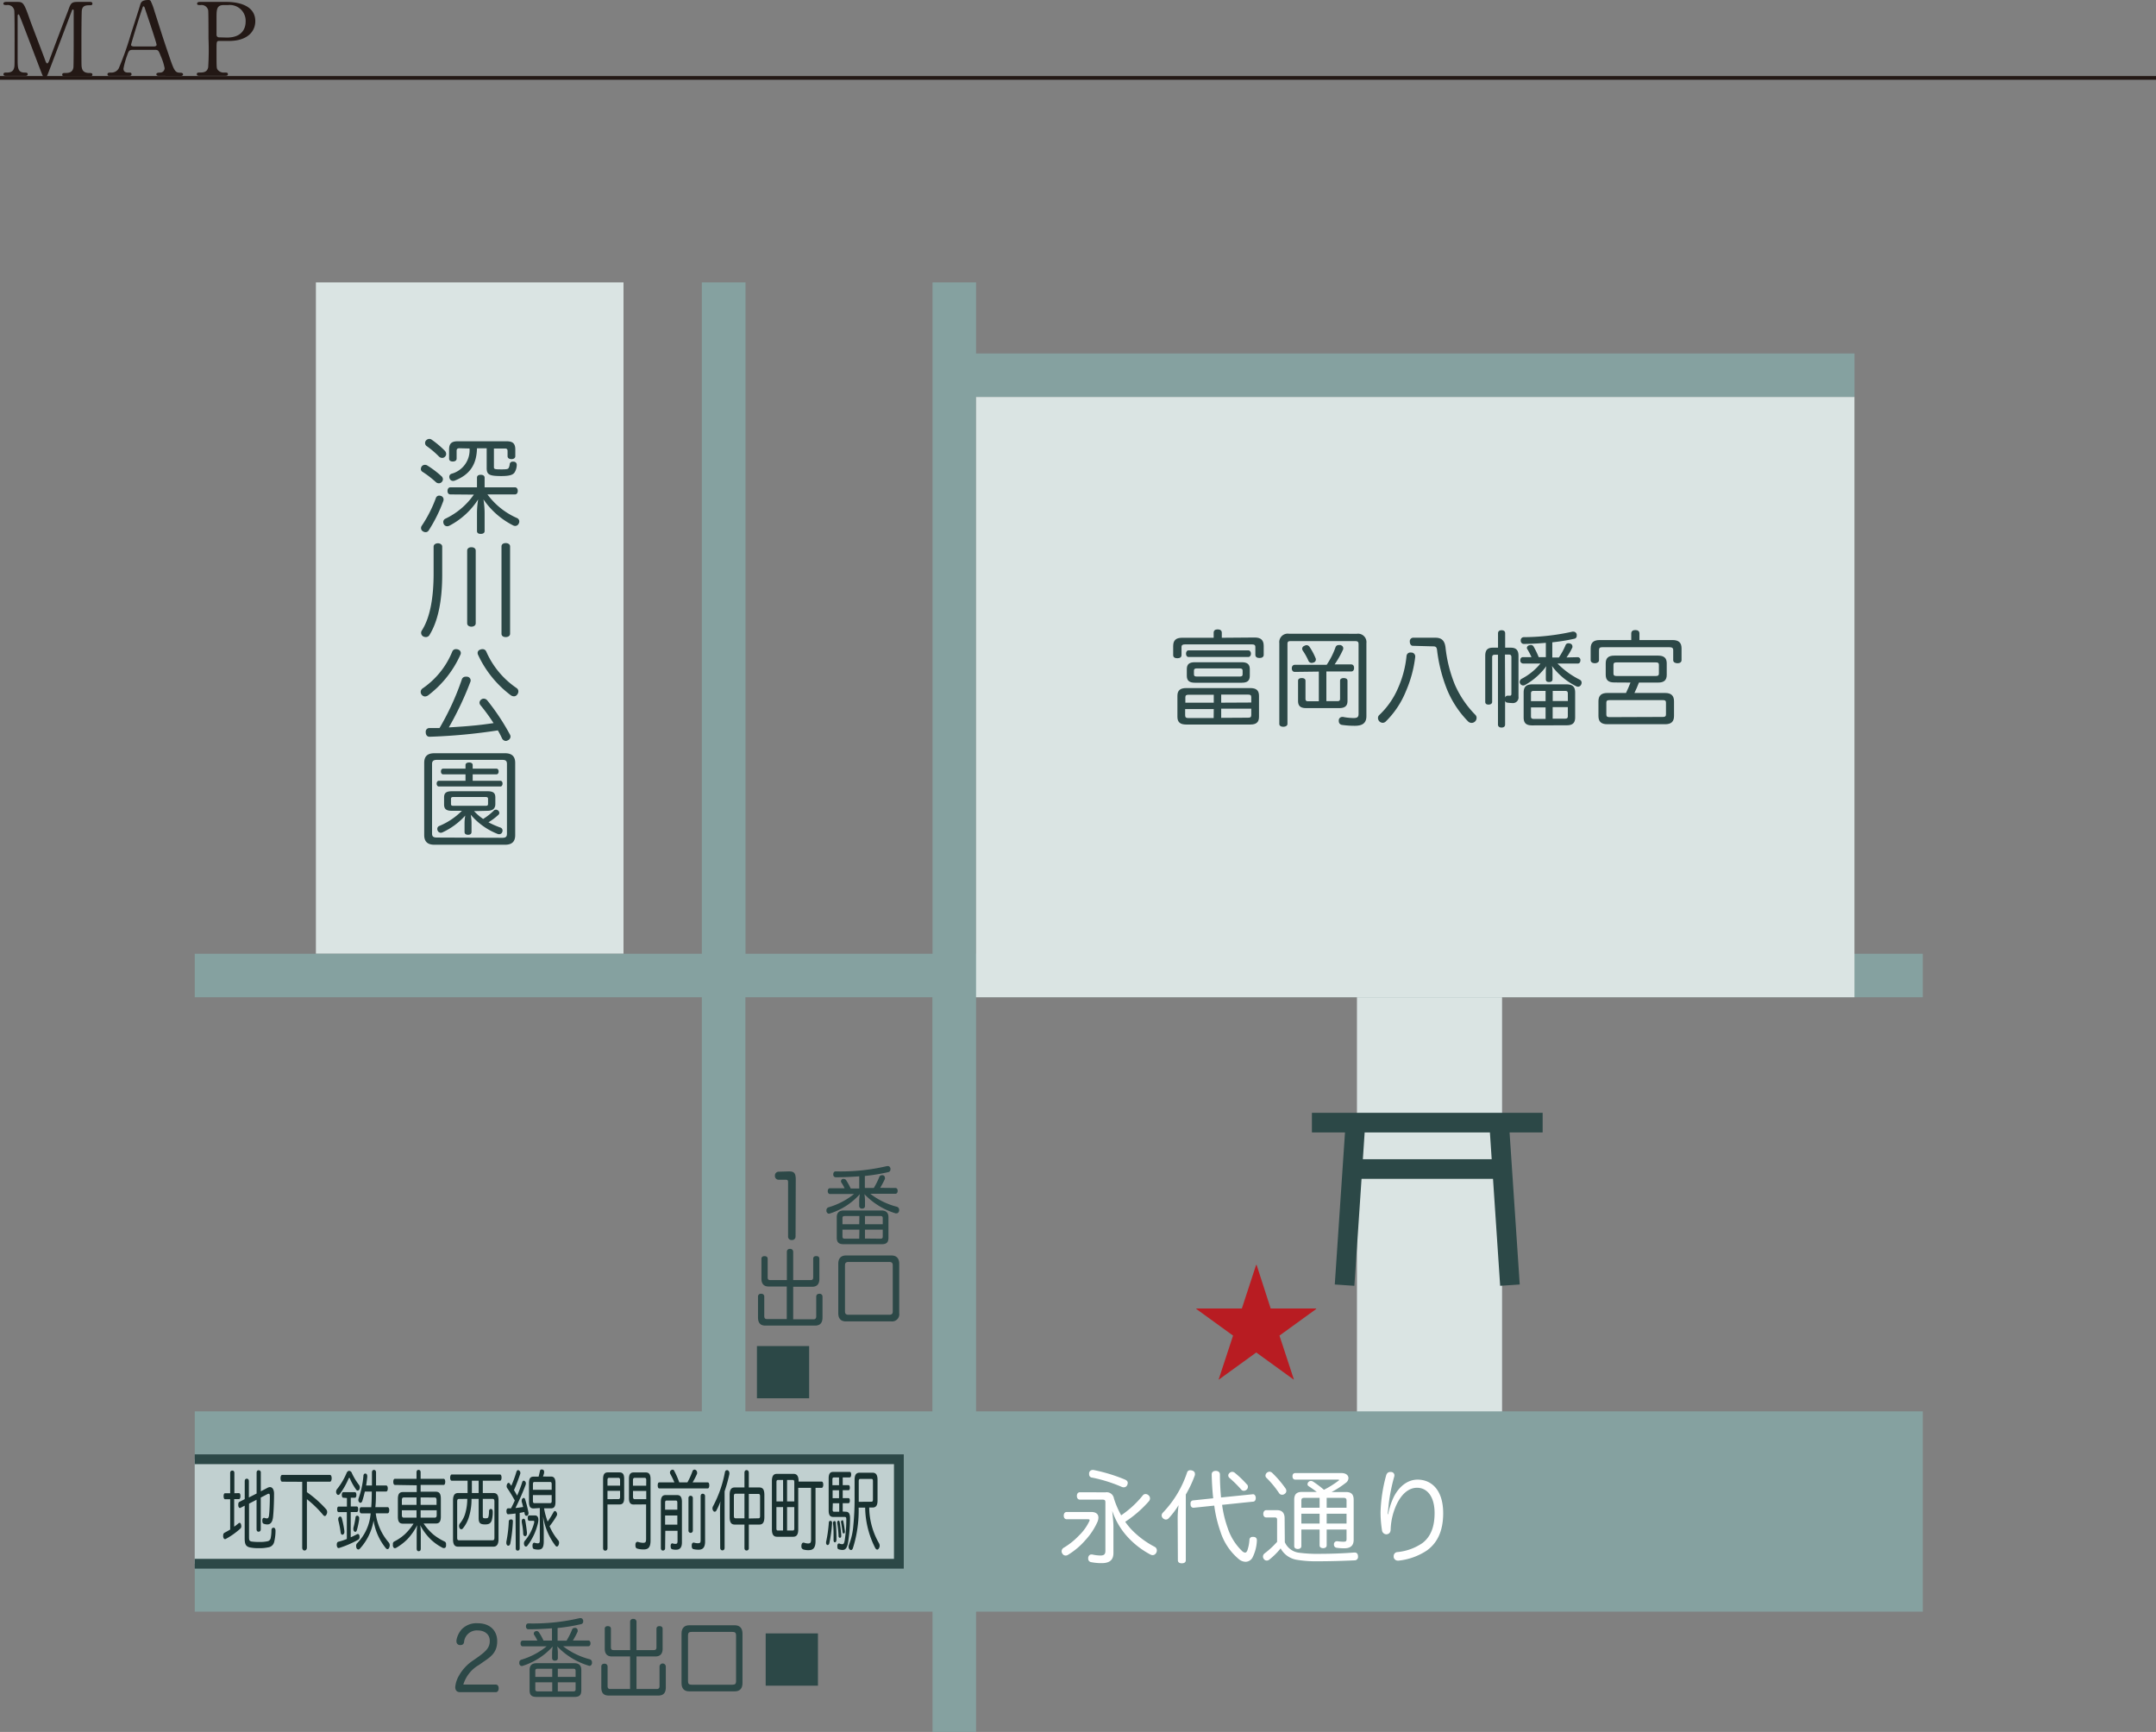 <svg xmlns="http://www.w3.org/2000/svg" xmlns:xlink="http://www.w3.org/1999/xlink" viewBox="0 0 426.56 342.6"><rect x="0" y="0" width="426.56" height="342.6" fill="#808080" stroke="none"/><defs><clipPath id="clip-path"><rect x="38.53" y="55.86" width="341.89" height="286.74" style="fill:none"/></clipPath><clipPath id="clip-path-2"><rect x="-221.94" y="-176.5" width="890.99" height="571.95" style="fill:none"/></clipPath></defs><g style="isolation:isolate"><g id="レイヤー_1" data-name="レイヤー 1"><path d="M1.22,15c-.24,0-.53,0-.53-.32s.31-.32.41-.32c.66,0,1.54,0,1.72-1.05.07-.32.07-.34.07-5.68,0-1,0-5.25-.07-5.59A1.31,1.31,0,0,0,1.34,1C1,1,.67,1,.67.72S1,.38,1.22.38H3.29c1.26,0,1.4,0,2.61,3.48.46,1.3,2.67,7,3.09,8.2.06.14.18.48.35.48s.32-.36.42-.62c1-2.72,2.65-7.06,3.7-9.77C14,.62,14.12.38,15.4.38h2.38c.2,0,.5,0,.5.34s-.34.32-.4.32c-.81,0-1.53,0-1.69,1-.06.4-.08,4.66-.08,5.63,0,5.38,0,5.42.08,5.72.14.83.76,1.05,1.49,1.05.32,0,.6,0,.6.32s-.3.32-.52.32H12.89c-.28,0-.58,0-.58-.32s.32-.32.44-.32c.71,0,1.57,0,1.77-1.05.06-.34.06-5.3.06-6.11s0-4.36,0-5.08c0-.1,0-.32-.14-.32s-.16.06-.38.66c-.46,1.19-4.38,11.6-4.64,12.22-.21.46-.31.7-.53.7s-.34-.2-.68-1.06C7.49,12.56,4,3.29,3.81,3c0,0-.08-.16-.16-.16s-.16.1-.16.34v8.34c0,1.91,0,2.84,1.42,2.84.27,0,.57,0,.57.32S5.18,15,5,15Z" style="fill:#231815"/><path d="M31.42,15c-.22,0-.48-.06-.48-.32s.32-.32.8-.32a.88.88,0,0,0,.83-.89,11,11,0,0,0-.75-2.35c-.44-1.12-.5-1.26-1.16-1.26H26.3c-.75,0-.83.2-1.15,1.1a16.06,16.06,0,0,0-.72,2.61c0,.79.64.79,1.12.79.24,0,.47,0,.47.32s-.31.32-.47.32H21.7c-.17,0-.43,0-.43-.3s.22-.34.69-.34a1.67,1.67,0,0,0,1.52-.81,59.09,59.09,0,0,0,2.4-6.77c.26-.8,1.54-4.74,1.8-5.64C27.88.46,28,0,29.43,0a.46.46,0,0,1,.44.32,12.11,12.11,0,0,1,.67,1.81c1.4,4.36,1.52,4.84,2.79,8.56,1.15,3.42,1.29,3.7,2.43,3.7.26,0,.46.12.46.34s-.32.3-.46.3Zm-.94-5.81c.22,0,.5-.1.5-.32,0-.42-1.91-6-2.27-7.09-.12-.34-.16-.52-.3-.52s-.14.06-.36.72c-.57,1.63-2.13,6.73-2.13,6.91s.3.3.56.3Z" style="fill:#231815"/><path d="M44.79.38c.76,0,5.72,0,5.72,3.8,0,2.09-1.61,3.92-5.2,3.92H43.38c-.54,0-.54.16-.54,1.69,0,3.67,0,3.69.22,4a1.5,1.5,0,0,0,1.34.56c.45,0,.69,0,.69.32s-.28.32-.57.32h-5c-.3,0-.58,0-.58-.32s.3-.32.5-.32c.68,0,1.55,0,1.75-1.05a53.42,53.42,0,0,0,.06-5.68c0-1,0-5.25-.06-5.59A1.34,1.34,0,0,0,39.7,1C39.2,1,39,1,39,.72s.28-.34.58-.34Zm.12,7.05c2.65,0,3.69-1.46,3.69-3.17A3.13,3.13,0,0,0,45.15,1h-.87c-1.44,0-1.44.89-1.44,2.64,0,.28,0,3.13,0,3.31a.49.49,0,0,0,.52.44Z" style="fill:#231815"/><line y1="15.41" x2="427.25" y2="15.41" style="fill:none;stroke:#231815;stroke-miterlimit:10;stroke-width:0.732px"/><g style="clip-path:url(#clip-path)"><g style="clip-path:url(#clip-path-2)"><polygon points="62.5 -20.79 62.5 188.66 123.36 188.66 123.36 7.35 152.06 7.35 152.06 -20.2 62.5 -20.79" style="fill:#dae4e3"/><rect x="268.47" y="194.51" width="28.71" height="86.12" style="fill:#dae4e3"/><polygon points="718.09 307.82 716.51 299.35 433.08 353.51 433.08 -154.83 457.72 -154.83 631.91 -174.38 630.96 -182.94 457.24 -163.44 205.92 -163.44 168.96 -182.49 165.02 -174.83 203.83 -154.83 424.47 -154.83 424.47 354.39 -117.39 354.39 -141.1 367.02 -345.11 367.02 -345.11 375.64 -138.95 375.64 -115.23 363.01 425.33 363.01 431.46 390.63 439.87 388.77 433.95 362.11 718.09 307.82" style="fill:#4b7170"/><path d="M734.31,267.86l-8.14-38.77L555.91,267.25V-118.67l174.33-14.71-3-30.85L555.91-149.82v-40.32h-31v43.36L410.12-135.55v-54.59h-15.5V-134L193.11-114.31v-75.83H184.5v76.67L-29.08-92.58a510.27,510.27,0,0,0-28.4-59.37l5-36.06-30.71-4.26-5.43,39.16H-228.28v-25.55h-8.62v25.55H-348v33.59H-236.9V-59H-348v8.61H-236.9v82.1H-348v8.61h114L-212.1,56.8l-90,215L-337.53,252l-7.14,39,79.28,27.88h131.83v28.06l.39,1-7.93,4.22H-348v8.61h209l8.85-4.71,26.77,70.82,8-3-27.16-71.87,7.2-3.83h66.49l-18,73.52L-36.69,429-9.64,318.8H184.5v76.65h8.61V318.8H394.62v76.65h15.5V318.8h61.43v76.65h8.61V318.8h23l21.74-4.56v81.21h31V307.74ZM524.91-115.63V-27H410.12V-104.4ZM394.62-102.88V-27H193.11V-83.17Zm0,291.54H193.11V78.53h173.8V69.92H193.11v-81.4H394.62ZM138.86,55.58V188.66H-5.24V-3.85l-.1-.87c-.25-2.26-.55-4.51-.88-6.76H184.5V188.66h-37V55.58ZM-82.46,279.19V197.27h46.21v81.92Zm-45.88,0-17.48-81.92h54.75v81.92ZM-167.55,95.4l29.25-70.79,47.23,46.26V188.66h-56.59ZM-134.75,16l19.26-46.61L-96.77,4.91c.37.64,9.22,15.93,19.25,22.2l41.27,25.12V188.66H-82.46V67.25ZM-36.25-2.1V42.15L-73,19.78c-8.15-5.1-16.22-19-16.23-19l-22-41.68,5.36-13,56-5.48C-43.67-41.12-38.52-21.41-36.25-2.1Zm-75.67-82.37-13.7-24.07c-8.42-20-24.82-30.46-40.18-36h74l-9.36,59Zm-23.61,21.21-23.1,55.9-12.24-12,25.58-61.08ZM-162.17,1.23l-26,62.79-13.44-10.08,27.12-64.74Zm-11.19,108.23,17.72,83L-178,243.16h-50.63Zm-58.81,142.32h59.8l19.8-44.9,15.43,72.31H-243.5ZM-5.24,197.27h144.1v81.92H-5.24ZM184.5-82.32V-27H-8.89a340.82,340.82,0,0,0-9.34-35.5ZM-92.31-86.39l8-50.09a493.83,493.83,0,0,1,23,47.07Zm-136-33.13h28.22c.34,0,36.57-.22,46.09,23.56l.39,1,2.92,5.12-26.83,64L-211.31-59h-17Zm0,153.42V-50.35h13.45l33.76,33.07-27.6,65.89ZM-205,62.13l13.48,10.11L-276,276.59l-17.51-3.21ZM-46.64,339.47h-70.75l-7.55,4V318.8h83.37Zm194.11-60.28V197.27h37v81.92Zm45.64,0V197.27H394.62v81.92Zm217,0V-11.48h61.43V279.19Zm88.94,0h-18.9V-11.48h44.75V273.77Z" style="fill:#85a1a0"/><path d="M538.21,361,512,323.45c-.74-1.53-4.9-10.91-4.9-27.9V50.63c0-.34-1.82-25.41-22.56-41.84H516V-3.27H-44.28c-35.45,0-46.82-25.13-47.27-26.17l-.13-.33-42.47-74.59c-15.34-37.51-64.35-36.73-66.29-36.69H-348V-129h147.7c.42,0,43-.7,55.11,29.51l.15.39,42.54,74.73C-100.72-20.51-86,8.79-44.28,8.79h501c34.85,8.08,38.13,39.69,38.34,42.4V295.55c0,22,6.23,33.45,6.5,33.93l26.66,38.3c7.53,11.32,5.8,29.05,5.73,29.43l5.93,1.11,5.91,1.19C545.93,398.94,548.73,376.77,538.21,361Z" style="fill:#fff;stroke:#4b7170;stroke-miterlimit:10;stroke-width:1.941px"/><rect x="193.11" y="78.53" width="173.79" height="118.74" style="fill:#dae4e3"/><path d="M211.06,300.53c-.38,0-.6-.28-.6-.72s.22-.72.6-.72h4.86c.88,0,1.4.4,1.4,1.1a2.21,2.21,0,0,1-.2.88,13.21,13.21,0,0,1-2.38,3.59,14.52,14.52,0,0,1-3.41,2.89.92.92,0,0,1-.49.16.75.75,0,0,1-.66-.4.78.78,0,0,1-.14-.46.82.82,0,0,1,.44-.7,14,14,0,0,0,3-2.41,9.62,9.62,0,0,0,2-2.75,1,1,0,0,0,.1-.3c0-.12-.12-.16-.36-.16Zm7.67-5.33a1.45,1.45,0,0,1,1.66,1.22,18.23,18.23,0,0,0,1.43,3.33,19.43,19.43,0,0,0,4.27-3.93.7.7,0,0,1,.56-.28.9.9,0,0,1,.56.22.84.84,0,0,1,.32.66.89.89,0,0,1-.2.52,22.65,22.65,0,0,1-4.71,4.09,14.89,14.89,0,0,0,1.14,1.43,17.67,17.67,0,0,0,4.67,3.51.79.79,0,0,1,.45.72.92.92,0,0,1-.13.48.81.81,0,0,1-.7.46,1,1,0,0,1-.44-.12,16.63,16.63,0,0,1-4.79-3.79,14.61,14.61,0,0,1-2.77-4.85c.1,1,.24,2.2.24,3.09v5.25c0,1.41-.8,2-2.33,2a10.54,10.54,0,0,1-2.1-.2.67.67,0,0,1-.56-.69.9.9,0,0,1,0-.22c.08-.38.3-.6.6-.6a.71.71,0,0,1,.2,0,8.14,8.14,0,0,0,1.6.2c.69,0,1-.2,1-.92v-9.57c0-.44-.12-.56-.59-.56h-4.45c-.38,0-.6-.3-.6-.74s.22-.72.6-.72Zm3.87-2.51c.36.16.52.38.52.64a.93.93,0,0,1-.08.38.73.73,0,0,1-.7.5,1,1,0,0,1-.4-.08,29.22,29.22,0,0,0-5.86-1.84.63.63,0,0,1-.6-.66,1.38,1.38,0,0,1,0-.26.7.7,0,0,1,.7-.59h.16A32.82,32.82,0,0,1,222.6,292.69Z" style="fill:#fff"/><path d="M233,300.35a19.64,19.64,0,0,1,.18-2.61,15.61,15.61,0,0,1-1.94,2.57.77.77,0,0,1-.57.28.86.86,0,0,1-.56-.24.77.77,0,0,1-.28-.58.8.8,0,0,1,.22-.52,21.09,21.09,0,0,0,4.8-7.94.63.63,0,0,1,.64-.48,2.1,2.1,0,0,1,.38.06c.36.12.54.34.54.62a1.35,1.35,0,0,1,0,.28,22.65,22.65,0,0,1-1.8,3.85v13c0,.4-.31.6-.79.6s-.78-.2-.78-.6Zm14.9-4.77h0c.32,0,.51.28.55.66v.08c0,.36-.14.68-.47.72l-6.19.64a22.17,22.17,0,0,0,1.08,4.5,11.16,11.16,0,0,0,2.91,4.67,1,1,0,0,0,.56.28c.18,0,.32-.14.44-.42a7.93,7.93,0,0,0,.42-2.13.58.58,0,0,1,.64-.56H248c.45,0,.67.28.67.66v.12a8.17,8.17,0,0,1-.85,3.27,1.56,1.56,0,0,1-1.4.87,2.12,2.12,0,0,1-1.22-.44,11.64,11.64,0,0,1-3.75-5.56,25,25,0,0,1-1.21-5.11l-4.05.42h-.08c-.36,0-.56-.29-.56-.67a.55.55,0,0,1,0-.18.54.54,0,0,1,.48-.6l4-.42q-.24-2.16-.3-4.71c0-.48.34-.71.8-.71s.83.23.83.71c0,1.7.1,3.19.22,4.55Zm-1.18-1.95a.76.76,0,0,1,.18.48.77.77,0,0,1-.24.55.87.87,0,0,1-.58.24.66.66,0,0,1-.52-.26,23.38,23.38,0,0,0-2.29-2.27.65.65,0,0,1-.26-.5.63.63,0,0,1,.26-.5.71.71,0,0,1,.52-.22.81.81,0,0,1,.5.18A20.89,20.89,0,0,1,246.69,293.63Z" style="fill:#fff"/><path d="M254.2,305.07a3.54,3.54,0,0,0,2.82,2.08,26.92,26.92,0,0,0,3.9.22c2.48,0,5-.1,7-.26h.1c.42,0,.64.26.66.74v.06a.67.67,0,0,1-.72.75c-2.05.1-4.8.18-7.18.18a23.07,23.07,0,0,1-4.26-.3,4.44,4.44,0,0,1-3.15-2.25,14,14,0,0,1-2.22,2.21.78.78,0,0,1-.52.2.69.69,0,0,1-.57-.29.78.78,0,0,1,.13-1.12,17.52,17.52,0,0,0,2.48-2.29v-4.31c0-.42-.12-.52-.52-.52h-1.64c-.32,0-.57-.26-.57-.7s.23-.74.59-.74h2.12c1,0,1.51.54,1.51,1.62Zm.1-10.69a.86.86,0,0,1,.2.54.7.7,0,0,1-.32.58.78.78,0,0,1-.52.18.69.69,0,0,1-.61-.34,19.13,19.13,0,0,0-2.48-3,.57.57,0,0,1-.2-.44.81.81,0,0,1,.26-.56.89.89,0,0,1,.54-.22.82.82,0,0,1,.54.24A20.61,20.61,0,0,1,254.3,294.38Zm3.17,11.47c0,.36-.3.56-.71.56s-.7-.2-.7-.56v-9.19c0-1.1.5-1.54,1.55-1.54h2.91c-.49-.38-1.09-.79-1.63-1.15a.43.43,0,0,1-.2-.38.63.63,0,0,1,.22-.46.62.62,0,0,1,.44-.18.82.82,0,0,1,.46.14,21.31,21.31,0,0,1,2.13,1.61,17.87,17.87,0,0,0,2.89-1.81c.08,0,.1-.08.1-.12s-.08-.08-.2-.08H256.3c-.36,0-.58-.22-.58-.66s.22-.64.58-.64h9.09c.92,0,1.4.46,1.4,1a1.2,1.2,0,0,1-.48.9,19.61,19.61,0,0,1-2.85,1.85h2.81c1.06,0,1.55.44,1.55,1.54v7.92c0,1.15-.65,1.67-1.81,1.67a9.74,9.74,0,0,1-1.56-.1.6.6,0,0,1-.53-.62v-.12a.57.57,0,0,1,.59-.55.34.34,0,0,1,.14,0,8.45,8.45,0,0,0,1.12.09c.54,0,.64-.09.64-.57v-1.84h-3.93v3.15c0,.34-.3.54-.7.54s-.7-.2-.7-.54v-3.15h-3.61Zm.56-9.55c-.38,0-.56.14-.56.54v1.41h3.61V296.3Zm3.05,5.08v-1.95h-3.61v1.95Zm5.33-4.54c0-.4-.18-.54-.56-.54h-3.37v1.95h3.93Zm0,2.59h-3.93v1.95h3.93Z" style="fill:#fff"/><path d="M274.64,299.53a14,14,0,0,1,1.12-3.43c1.15-2.25,2.89-3.41,4.7-3.41,2.76,0,5.07,2.05,5.07,6.64,0,3.47-1.12,5.86-3.23,7.38a12.55,12.55,0,0,1-5.55,2h-.14a.82.82,0,0,1-.87-.67.9.9,0,0,1,0-.22.78.78,0,0,1,.76-.8,10.5,10.5,0,0,0,4.92-1.78c1.62-1.23,2.41-3.17,2.41-5.94,0-3.29-1.49-5-3.47-5-1.59,0-3,1.15-4,3.21a12.65,12.65,0,0,0-1.22,5c0,.58-.26.94-.82,1h0a.9.9,0,0,1-.9-.84,22.35,22.35,0,0,1-.28-3.53,30.53,30.53,0,0,1,1.1-7.26c.14-.48.42-.7.8-.7a.62.62,0,0,1,.2,0,.65.65,0,0,1,.64.66,1.11,1.11,0,0,1-.06.34,36.06,36.06,0,0,0-1.06,5.27c-.06.63-.14,1.37-.22,2.05Z" style="fill:#fff"/><path d="M248.26,126.11c1.16,0,1.76.48,1.76,1.64v1.79c0,.42-.35.62-.83.62s-.82-.2-.82-.62V128c0-.43-.23-.53-.67-.53H234.44c-.43,0-.68.1-.68.53v1.59c0,.42-.33.62-.83.62s-.82-.2-.82-.62v-1.79c0-1.16.58-1.64,1.75-1.64h6.26v-1c0-.41.25-.66.79-.66s.82.25.82.66v1Zm-.89,10c1.18,0,1.72.46,1.72,1.53v4.15c0,1.08-.54,1.53-1.72,1.53H234.69c-1.18,0-1.74-.45-1.74-1.53v-4.15c0-1.07.56-1.53,1.74-1.53ZM240.14,139v-1.57h-5c-.41,0-.62.11-.62.5V139Zm0,1.26h-5.66v1.24c0,.44.21.54.64.54h5Zm-5-10.3c-.33,0-.49-.32-.49-.65s.16-.66.49-.66H247c.31,0,.5.33.5.66s-.19.65-.5.65ZM245.68,131c1.07,0,1.59.39,1.59,1.36v1.32c0,1-.52,1.37-1.59,1.37H236.4c-1.07,0-1.59-.39-1.59-1.37v-1.32c0-1,.52-1.36,1.59-1.36Zm-.43,2.83c.41,0,.6-.1.6-.43v-.75c0-.33-.19-.43-.6-.43h-8.43c-.42,0-.6.1-.6.43v.75c0,.33.18.43.6.43Zm2.31,5.14v-1.07c0-.39-.19-.5-.6-.5h-5.35V139Zm-.64,3c.45,0,.64-.1.64-.54v-1.24h-5.95V142Z" style="fill:#2c4847"/><path d="M268.46,125.37a1.66,1.66,0,0,1,1.88,1.84v14.44c0,1.38-.77,1.92-2.28,1.92a17.22,17.22,0,0,1-2.58-.18.72.72,0,0,1-.6-.73,1.1,1.1,0,0,1,0-.25.68.68,0,0,1,.68-.59.52.52,0,0,1,.17,0,11.4,11.4,0,0,0,2.06.22c.71,0,1-.16,1-.82v-13.8c0-.48-.21-.6-.67-.6H255.32c-.46,0-.6.12-.6.6V143.2c0,.37-.38.56-.83.56s-.78-.19-.78-.56v-16a1.67,1.67,0,0,1,1.9-1.84Zm-12.3,7.54c-.37,0-.58-.31-.58-.7s.21-.7.58-.7h6.32a15.48,15.48,0,0,0,1.76-3.5.64.64,0,0,1,.64-.41,2.11,2.11,0,0,1,.33,0c.35.11.54.33.54.58a1.09,1.09,0,0,1,0,.25,19.15,19.15,0,0,1-1.7,3h3.27c.37,0,.58.26.58.7s-.21.7-.58.7h-4.9v5.87h2.13c.39,0,.58-.08.58-.5v-3.55c0-.35.31-.52.72-.52s.75.17.75.52v4c0,1-.52,1.42-1.64,1.42h-6.55c-1.09,0-1.59-.41-1.59-1.42v-4c0-.35.31-.52.73-.52s.74.17.74.52v3.57c0,.42.19.5.56.5h2.08v-5.87Zm2.32-5.29a.73.73,0,0,1,.6.33,11.78,11.78,0,0,1,1.19,2.21.63.63,0,0,1-.43.91,1.05,1.05,0,0,1-.33.06.67.67,0,0,1-.64-.43,12.09,12.09,0,0,0-1.12-2,.71.71,0,0,1-.12-.39.61.61,0,0,1,.41-.54A1.17,1.17,0,0,1,258.48,127.62Z" style="fill:#2c4847"/><path d="M280,129.81v.13a24.12,24.12,0,0,1-1.84,6.79,17.69,17.69,0,0,1-4,6,.87.87,0,0,1-.6.25,1,1,0,0,1-.64-.27,1,1,0,0,1-.29-.68.8.8,0,0,1,.27-.6,15.92,15.92,0,0,0,3.66-5.23,20.53,20.53,0,0,0,1.72-6.46.75.75,0,0,1,.84-.66h.11A.77.77,0,0,1,280,129.81Zm-.47-2.06c-.4,0-.6-.4-.6-.83a.69.69,0,0,1,.62-.77H284c1.38,0,1.86.75,2,2a27.25,27.25,0,0,0,1.82,7.23,19.76,19.76,0,0,0,4.05,6,.85.85,0,0,1,.27.62,1,1,0,0,1-1,1,1,1,0,0,1-.7-.31,19.66,19.66,0,0,1-4.2-6.43,30.83,30.83,0,0,1-1.92-7.66c-.06-.58-.29-.74-.72-.74Z" style="fill:#2c4847"/><path d="M298.9,128.12c1,0,1.53.43,1.53,1.61v8.06a1.12,1.12,0,0,1-1.28,1.28,7.42,7.42,0,0,1-1-.09.5.5,0,0,1-.37-.35v4.69c0,.4-.27.6-.7.6s-.71-.2-.71-.6v-13.8h-.62c-.37,0-.53.11-.53.52v8.82c0,.33-.33.52-.73.52s-.64-.19-.64-.52v-9.13c0-1.18.48-1.61,1.53-1.61h1v-2.85c0-.4.27-.6.71-.6s.7.2.7.6v2.85ZM297.79,138a.52.52,0,0,1,.45-.39h0c.27,0,.31,0,.52,0s.27-.1.27-.45V130c0-.41-.19-.52-.52-.52h-.76Zm14.34-8a.55.55,0,0,1,.55.62c0,.35-.18.64-.53.64h-4a16.44,16.44,0,0,0,4.42,3.2.65.65,0,0,1,.35.58.94.94,0,0,1-.1.39.69.69,0,0,1-.6.41.94.94,0,0,1-.39-.1,13.47,13.47,0,0,1-4.78-4,5.13,5.13,0,0,1,.11,1v1.62c0,.37-.23.55-.68.55s-.64-.18-.64-.53v-1.61a4.48,4.48,0,0,1,.1-1,13.3,13.3,0,0,1-4.2,3.72.82.82,0,0,1-.37.1.68.68,0,0,1-.62-.39.58.58,0,0,1-.08-.31.75.75,0,0,1,.43-.64,11.82,11.82,0,0,0,3.68-3h-3.43a.57.57,0,0,1-.56-.64c0-.36.17-.62.54-.62H303a13.3,13.3,0,0,0-.85-1.62.45.45,0,0,1-.06-.2.55.55,0,0,1,.47-.52.94.94,0,0,1,.31-.06.58.58,0,0,1,.56.33,16.49,16.49,0,0,1,1,2.07h1.41v-2.83c-1.55.14-3.08.2-4.36.22a.61.61,0,0,1-.6-.66.6.6,0,0,1,.62-.68,45.5,45.5,0,0,0,9.6-1.09.53.53,0,0,1,.21,0,.67.67,0,0,1,.64.54,1.6,1.6,0,0,1,0,.27.57.57,0,0,1-.51.6,38.27,38.27,0,0,1-4.32.7v3h1.3a13.91,13.91,0,0,0,1.34-2.48.57.57,0,0,1,.56-.33,1.07,1.07,0,0,1,.35.06.58.58,0,0,1,.43.54.88.88,0,0,1,0,.2,11.52,11.52,0,0,1-1.17,2Zm-9,13.49c-1.16,0-1.68-.44-1.68-1.57V137c0-1.2.56-1.63,1.78-1.63h6.61c1.26,0,1.8.43,1.8,1.63v4.9c0,1.13-.52,1.57-1.67,1.57Zm2.66-6.82h-2.33c-.37,0-.56.1-.56.49v1.53h2.89Zm0,3.26h-2.89v1.8c0,.37.19.48.56.48h2.33Zm4.4-2.77c0-.39-.18-.49-.55-.49h-2.44v2h3Zm-.55,5c.37,0,.55-.11.55-.48v-1.8h-3v2.28Z" style="fill:#2c4847"/><path d="M330.89,126.61c1.26,0,1.8.52,1.8,1.67v2.3c0,.39-.31.62-.8.62s-.85-.23-.85-.6v-2c0-.45-.27-.57-.73-.57H317c-.43,0-.64.12-.64.57v2c0,.37-.37.6-.83.6s-.82-.23-.82-.62v-2.3c0-1.15.55-1.67,1.79-1.67h6.24v-1.3c0-.44.29-.68.81-.68s.81.24.81.68v1.3ZM319.39,135c-1.14,0-1.7-.44-1.7-1.51V131.2c0-1.06.56-1.51,1.7-1.51h8.67c1.12,0,1.7.45,1.7,1.51v2.31c0,1.07-.58,1.51-1.7,1.51h-3.8c-.27.7-.56,1.38-.89,2.06h6.08c1.15,0,1.75.5,1.75,1.64v2.91c0,1.16-.6,1.63-1.75,1.63H318c-1.16,0-1.75-.47-1.75-1.63v-2.91c0-1.14.59-1.64,1.75-1.64h3.7c.33-.68.62-1.36.89-2.06Zm9.6,6.82c.44,0,.62-.11.62-.52V139c0-.41-.18-.51-.62-.51H318.46c-.46,0-.65.1-.65.51v2.34c0,.41.19.52.65.52Zm-1.36-8.1c.39,0,.58-.11.58-.48v-1.73c0-.38-.19-.48-.58-.48H319.8c-.39,0-.58.1-.58.48v1.73c0,.37.19.48.58.48Z" style="fill:#2c4847"/><path d="M4.13,26.24a1.6,1.6,0,0,1,0,.27,12.75,12.75,0,0,1-3,5.18.66.66,0,0,1-.54.23,1,1,0,0,1-.62-.25.7.7,0,0,1-.22-.51.89.89,0,0,1,.22-.58,11.86,11.86,0,0,0,2.65-4.53.72.72,0,0,1,.72-.51,1.09,1.09,0,0,1,.25,0A.68.68,0,0,1,4.13,26.24ZM.53,24.5c-.37,0-.58-.29-.58-.72s.21-.72.58-.72H8.24V20.25H2.08c-.37,0-.58-.27-.58-.73s.21-.72.58-.72H8.24V16.9c0-.37.29-.62.78-.62s.79.25.79.62v1.9h6.53c.37,0,.58.29.58.72s-.21.73-.58.73H9.81v2.81H18c.37,0,.6.29.6.72s-.23.72-.6.72H12.27v8.83c0,1.34-.68,1.94-2.46,1.94A9.23,9.23,0,0,1,7.72,35a.71.71,0,0,1-.58-.7.61.61,0,0,1,0-.23.71.71,0,0,1,.7-.6l.25,0a5,5,0,0,0,1.44.21c.93,0,1.14-.14,1.14-.87V24.5H8c-.12,5.58-1.51,8.58-5.76,10.83a1.19,1.19,0,0,1-.52.14.84.84,0,0,1-.68-.35,1,1,0,0,1-.15-.49A.74.74,0,0,1,1.3,34c3.92-2,5-4.49,5.12-9.47Zm14.4,1.14a.71.71,0,0,1,.69.54,17.37,17.37,0,0,0,2.83,5.16.91.91,0,0,1,.18.52.82.82,0,0,1-.35.66.88.88,0,0,1-.52.19.91.91,0,0,1-.68-.38,18.17,18.17,0,0,1-2.95-5.7,1.55,1.55,0,0,1,0-.29.65.65,0,0,1,.55-.66A1.55,1.55,0,0,1,14.93,25.64Z" style="fill:#2c4847"/><path d="M21.28,21.8c-.35,0-.55-.27-.55-.71s.2-.72.55-.72h3.18V16.86c0-.37.34-.6.79-.6s.79.23.79.6v3.51h3c.37,0,.56.31.56.72s-.19.71-.56.71H26.18A16.26,16.26,0,0,0,29.61,27a.87.87,0,0,1,.25.58.87.87,0,0,1-.25.6.81.81,0,0,1-.54.23,1,1,0,0,1-.68-.35,16.68,16.68,0,0,1-2.69-4.77A26.2,26.2,0,0,1,26,26.69v8.25c0,.41-.31.62-.77.62s-.81-.21-.81-.62V27.15a23.61,23.61,0,0,1,.34-3.47A19.25,19.25,0,0,1,21.49,30a.78.78,0,0,1-.6.31.81.81,0,0,1-.54-.23A.77.77,0,0,1,20.29,29a19.42,19.42,0,0,0,3.93-7.15Zm9.84-4.71c0-.42.33-.62.82-.62s.83.2.83.62v15.1c0,1,.1,1.09,2.27,1.09,1.55,0,2.09-.24,2.28-1.07a14.36,14.36,0,0,0,.26-2.85c0-.5.33-.72.79-.72h.06c.5,0,.79.26.79.76A15.87,15.87,0,0,1,38.8,33c-.35,1.32-1.26,1.9-4,1.9s-3.65-.54-3.65-2.15Z" style="fill:#2c4847"/><path d="M46.54,27.91c-1.22,0-1.74-.41-1.74-1.53V24.32c0-1.12.52-1.53,1.74-1.53h7.83c1.2,0,1.73.41,1.73,1.53v2.06c0,1.12-.53,1.53-1.73,1.53H51v1.92h6.49c.35,0,.56.29.56.69s-.21.72-.56.72H51v2.29h8.12a.6.6,0,0,1,.6.68c0,.44-.23.73-.6.73H41.74c-.37,0-.59-.29-.59-.73s.22-.68.59-.68h7.79V31.24H43.31c-.35,0-.55-.29-.55-.7s.2-.71.55-.71h6.22V27.91Zm7-8.1a15.24,15.24,0,0,0,1.7-2.72.64.64,0,0,1,.62-.38,1.13,1.13,0,0,1,.41.09.69.69,0,0,1,.51.62.49.49,0,0,1-.08.27,14.41,14.41,0,0,1-1.49,2.12h2.34c1.26,0,1.82.48,1.82,1.62V24c0,.39-.27.62-.75.62s-.74-.23-.74-.62v-2.3c0-.43-.21-.53-.62-.53H43.64c-.43,0-.62.1-.62.53V24c0,.37-.28.62-.74.62s-.74-.25-.74-.62V21.43c0-1.14.56-1.62,1.82-1.62h2.37c-.47-.66-1.07-1.4-1.59-2a.57.57,0,0,1-.12-.35.64.64,0,0,1,.41-.56,1.21,1.21,0,0,1,.43-.1.72.72,0,0,1,.6.29,14.71,14.71,0,0,1,1.94,2.72h2.17V16.94c0-.35.27-.58.75-.58s.76.23.76.58v2.87ZM54,26.67c.41,0,.6-.1.6-.49V24.54c0-.37-.19-.47-.6-.47H46.89c-.41,0-.6.1-.6.47v1.64c0,.39.19.49.6.49Z" style="fill:#2c4847"/><path d="M4.25,63c2.39,0,3.94,1.74,3.94,4.39S6.64,72,4.13,72C1.32,72-.35,69.7-.35,65.29s1.48-7.18,4.55-7.18a3.53,3.53,0,0,1,3.51,2.36.66.66,0,0,1,.07.32.72.72,0,0,1-.46.66,1.35,1.35,0,0,1-.36.07.59.59,0,0,1-.57-.4,2.18,2.18,0,0,0-2.25-1.6,2.68,2.68,0,0,0-2.54,2A10.19,10.19,0,0,0,1,65.19,3.48,3.48,0,0,1,4.25,63ZM1.34,67.46A2.88,2.88,0,0,0,4.08,70.6c1.63,0,2.68-1.3,2.68-3.19s-1-3-2.63-3A2.85,2.85,0,0,0,1.34,67.46Z" style="fill:#2c4847"/><path d="M23,61.59c.27,0,.42.24.42.57s-.15.56-.42.56h-5a14.41,14.41,0,0,0,5.28,2.59.58.58,0,0,1,.42.58,1.52,1.52,0,0,1,0,.21c-.06.31-.23.5-.48.5a.8.8,0,0,1-.23,0,14.44,14.44,0,0,1-6.16-3.79A7.57,7.57,0,0,1,17,64.05v1.07c0,.31-.24.5-.59.5a.51.51,0,0,1-.56-.5V64.05A8.21,8.21,0,0,1,16,62.76a13.41,13.41,0,0,1-5.87,3.81.69.69,0,0,1-.24.05c-.23,0-.4-.16-.49-.45a1.12,1.12,0,0,1,0-.24.57.57,0,0,1,.4-.57,14.32,14.32,0,0,0,5-2.64H10.05c-.27,0-.44-.22-.44-.56s.17-.57.44-.57h2.89a8.92,8.92,0,0,0-.65-1.16.48.48,0,0,1-.06-.24.49.49,0,0,1,.33-.45.79.79,0,0,1,.25-.05.54.54,0,0,1,.44.26,10.94,10.94,0,0,1,.9,1.64h1.68V59.17c-1.54.13-3.13.19-4.67.19a.5.5,0,0,1-.48-.56c0-.35.17-.59.47-.59h.29a40.16,40.16,0,0,0,9.88-1.05.58.58,0,0,1,.18,0,.52.52,0,0,1,.5.44,1.92,1.92,0,0,1,0,.22.49.49,0,0,1-.42.53,33.39,33.39,0,0,1-4.63.76v2.52h1.76a15.64,15.64,0,0,0,1.09-2.16.53.53,0,0,1,.51-.38.88.88,0,0,1,.2,0,.51.51,0,0,1,.4.5.6.6,0,0,1,0,.22A19.08,19.08,0,0,1,20,61.59ZM20.22,66c.93,0,1.41.42,1.41,1.36v4c0,1-.42,1.31-1.35,1.31H12.74c-.93,0-1.35-.35-1.35-1.31v-4c0-.94.49-1.36,1.42-1.36Zm-4.34,1.1H13c-.31,0-.46.09-.46.4v1.22h3.35Zm0,2.69H12.53V71.2c0,.33.15.41.46.41h2.89Zm4.61-1.07v-1.2c0-.33-.15-.42-.44-.42H17v1.62ZM20,71.61c.31,0,.46-.08.46-.41V69.82H17v1.79Z" style="fill:#2c4847"/><path d="M2.23,81.1c-.91,0-1.42-.48-1.42-1.53V75.62c0-.34.23-.51.6-.51s.62.17.62.51v3.67c0,.42.16.55.51.55H5.83V74.23a.55.55,0,0,1,.62-.55c.37,0,.64.2.64.55v5.61h3.44c.35,0,.51-.13.51-.55V75.64c0-.36.23-.53.6-.53s.62.17.62.53v3.93c0,1.05-.51,1.53-1.44,1.53H7.09v6.44h4c.37,0,.56-.17.56-.58V83.12a.55.55,0,0,1,.62-.57.55.55,0,0,1,.62.57v4.11c0,1.12-.53,1.61-1.47,1.61H1.6c-.95,0-1.46-.5-1.46-1.62V83.13c0-.39.23-.58.62-.58a.55.55,0,0,1,.62.58V87c0,.41.17.58.54.58H5.83V81.1Z" style="fill:#2c4847"/><path d="M28.06,86.37c0,1.09-.54,1.64-1.54,1.64h-9c-1,0-1.52-.55-1.52-1.64V76.59c0-1.09.55-1.66,1.52-1.66h9c1,0,1.54.57,1.54,1.66Zm-2,.33c.54,0,.73-.19.73-.69V76.93c0-.5-.19-.69-.73-.69H18c-.54,0-.72.19-.72.69V86c0,.5.18.69.72.69Z" style="fill:#2c4847"/><path d="M.47,207.8c.07-.73.42-1.12,1.08-1.12H6.87c.36,0,.56.32.56.74s-.22.74-.56.74H2.06c-.2,0-.29.1-.31.31l-.29,3.2c0,.23-.08.54-.14.79A3.27,3.27,0,0,1,4,211.28c2.36,0,3.91,1.72,3.91,4.37s-1.65,4.71-4.19,4.71a4,4,0,0,1-3.86-2.28,1,1,0,0,1-.09-.4.83.83,0,0,1,.4-.7.75.75,0,0,1,.42-.12.64.64,0,0,1,.59.43,2.58,2.58,0,0,0,2.48,1.6c1.66,0,2.74-1.27,2.74-3.17s-1-3.05-2.6-3.05A2.53,2.53,0,0,0,1.47,214c-.2.35-.38.5-.72.5a.47.47,0,0,1-.16,0,.64.64,0,0,1-.63-.7v-.14Z" style="fill:#2c4847"/><path d="M23.33,209.9c.27,0,.42.24.42.57s-.15.57-.42.57h-5a14.55,14.55,0,0,0,5.28,2.58.59.59,0,0,1,.42.59,1.62,1.62,0,0,1,0,.2c-.06.31-.23.5-.48.5a.8.8,0,0,1-.23,0,14.34,14.34,0,0,1-6.16-3.79,7.57,7.57,0,0,1,.13,1.29v1.07c0,.31-.24.5-.59.5a.51.51,0,0,1-.56-.5v-1.07a8.21,8.21,0,0,1,.12-1.29,13.41,13.41,0,0,1-5.87,3.81.69.69,0,0,1-.24.05c-.23,0-.4-.16-.49-.45a1.12,1.12,0,0,1,0-.24.57.57,0,0,1,.4-.57A14.47,14.47,0,0,0,15.08,211H10.36c-.27,0-.44-.23-.44-.57s.17-.57.44-.57h2.89a8.92,8.92,0,0,0-.65-1.16.48.48,0,0,1-.06-.24.49.49,0,0,1,.33-.45.79.79,0,0,1,.25-.05.54.54,0,0,1,.44.26,10.94,10.94,0,0,1,.9,1.64h1.68v-2.41c-1.54.12-3.13.19-4.67.19a.51.51,0,0,1-.48-.57c0-.35.17-.59.47-.59h.29a40.16,40.16,0,0,0,9.88-1.05.57.57,0,0,1,.18,0,.51.51,0,0,1,.5.43,1.92,1.92,0,0,1,0,.22.49.49,0,0,1-.42.53,33.39,33.39,0,0,1-4.63.76v2.52h1.76a16.14,16.14,0,0,0,1.09-2.15.52.52,0,0,1,.51-.38l.2,0a.52.52,0,0,1,.4.5.6.6,0,0,1,0,.22,19.08,19.08,0,0,1-.95,1.78Zm-2.8,4.44c.93,0,1.41.42,1.41,1.36v4c0,1-.42,1.31-1.35,1.31H13.05c-.93,0-1.35-.35-1.35-1.31v-4c0-.94.49-1.36,1.42-1.36Zm-4.34,1.11H13.3c-.31,0-.46.08-.46.39v1.22h3.35Zm0,2.68H12.84v1.38c0,.33.15.41.46.41h2.89Zm4.61-1.07v-1.2c0-.33-.15-.41-.44-.41H17.29v1.61Zm-.46,2.86c.31,0,.46-.08.46-.41v-1.38H17.29v1.79Z" style="fill:#2c4847"/><path d="M2.23,229.41c-.91,0-1.42-.48-1.42-1.53v-3.95c0-.34.23-.51.6-.51s.62.17.62.51v3.67c0,.42.16.56.51.56H5.83v-5.62a.55.55,0,0,1,.62-.55.57.57,0,0,1,.64.55v5.62h3.44c.35,0,.51-.14.51-.56V224c0-.36.23-.53.6-.53s.62.17.62.53v3.93c0,1.05-.51,1.53-1.44,1.53H7.09v6.45h4c.37,0,.56-.18.56-.59v-3.84a.55.55,0,0,1,.62-.57.55.55,0,0,1,.62.57v4.12c0,1.12-.53,1.6-1.47,1.6H1.6c-.95,0-1.46-.5-1.46-1.62v-4.08a.54.54,0,0,1,.62-.59.55.55,0,0,1,.62.59v3.82c0,.41.17.59.54.59H5.83v-6.45Z" style="fill:#2c4847"/><path d="M28.06,234.68c0,1.09-.54,1.64-1.54,1.64h-9c-1,0-1.52-.55-1.52-1.64V224.9c0-1.09.55-1.65,1.52-1.65h9c1,0,1.54.56,1.54,1.65Zm-2,.33c.54,0,.73-.19.73-.69v-9.08c0-.5-.19-.69-.73-.69H18c-.54,0-.72.19-.72.69v9.08c0,.5.18.69.72.69Z" style="fill:#2c4847"/><path d="M87.63,94.8a.78.78,0,0,1-.18.49.79.79,0,0,1-.64.31.86.86,0,0,1-.56-.22,19.35,19.35,0,0,0-2.69-2.07.62.62,0,0,1-.29-.56,1,1,0,0,1,.17-.5.81.81,0,0,1,.64-.3.92.92,0,0,1,.41.1,18.88,18.88,0,0,1,2.83,2.13A.83.83,0,0,1,87.63,94.8Zm.13,4a1,1,0,0,1-.06.33,29.76,29.76,0,0,1-2.88,5.79.71.71,0,0,1-.62.35,1,1,0,0,1-.53-.17.74.74,0,0,1-.37-.64.79.79,0,0,1,.14-.45,25.63,25.63,0,0,0,2.79-5.47.69.69,0,0,1,.68-.5,1,1,0,0,1,.33.06A.74.74,0,0,1,87.76,98.76Zm.51-9a.72.72,0,0,1-.2.51.76.76,0,0,1-.58.27.93.93,0,0,1-.66-.29,17.67,17.67,0,0,0-2.46-2.08.75.75,0,0,1-.27-.58.76.76,0,0,1,.19-.5.91.91,0,0,1,.64-.31.75.75,0,0,1,.47.15A18.8,18.8,0,0,1,88,89.16.91.91,0,0,1,88.27,89.78Zm.85,8c-.39,0-.58-.29-.58-.68s.19-.72.58-.72h5.25v-1.9c0-.4.29-.58.74-.58s.77.18.77.58v1.9h6c.37,0,.56.31.56.7s-.19.7-.56.7H96.44a14.45,14.45,0,0,0,5.88,4.69.74.74,0,0,1,.42.66.88.88,0,0,1-.11.42.78.78,0,0,1-.7.47,1,1,0,0,1-.39-.1,15.73,15.73,0,0,1-5.89-5.15,16.83,16.83,0,0,1,.23,2.69v3.57c0,.38-.31.56-.77.56s-.74-.18-.74-.56v-3.57a17.84,17.84,0,0,1,.23-2.69A15,15,0,0,1,88.89,104a1.07,1.07,0,0,1-.41.1.74.74,0,0,1-.68-.43,1.16,1.16,0,0,1-.1-.41.71.71,0,0,1,.41-.65,14.34,14.34,0,0,0,5.64-4.77Zm1.78-9.13c-.35,0-.56.1-.56.52v1.53c0,.37-.31.57-.76.57s-.73-.2-.73-.57v-1.8c0-1.22.54-1.63,1.7-1.63h9.69c1.17,0,1.71.41,1.71,1.63v1.32c0,.37-.31.58-.76.58s-.77-.21-.77-.58v-1c0-.42-.18-.52-.56-.52H97.72v3.57c0,.5,0,.56,1.53.56,1.11,0,1.28-.08,1.4-.31a1.85,1.85,0,0,0,.19-.7.57.57,0,0,1,.64-.52h.1c.43,0,.66.29.66.64v0a2.93,2.93,0,0,1-.41,1.46c-.33.52-1,.75-2.67.75-2.44,0-2.87-.33-2.87-1.59V88.68H94.37c-.08,3.27-1.45,5.23-4.4,6.39a1,1,0,0,1-.33.06.71.71,0,0,1-.66-.42,1,1,0,0,1-.09-.39.63.63,0,0,1,.42-.6,4.83,4.83,0,0,0,3.59-5Z" style="fill:#2c4847"/><path d="M85.79,108.13c0-.41.4-.66.85-.66s.85.25.85.66v5.54c0,4.54-.64,8.86-2.48,11.88a.83.83,0,0,1-.76.47,1.22,1.22,0,0,1-.5-.12.82.82,0,0,1-.43-.7.84.84,0,0,1,.14-.48c1.74-2.71,2.33-6.86,2.33-11.32Zm8.33,15.16c0,.42-.37.67-.85.67s-.84-.25-.84-.67V108.92c0-.44.37-.67.84-.67s.85.23.85.67Zm6.8,2.07c0,.43-.39.66-.87.66s-.83-.23-.83-.66V108.09c0-.41.34-.66.83-.66s.87.25.87.66Z" style="fill:#2c4847"/><path d="M91.17,129.17a.72.72,0,0,1-.09.37,20.74,20.74,0,0,1-6.36,8,1.13,1.13,0,0,1-.62.23.86.86,0,0,1-.64-.31.85.85,0,0,1,.19-1.31,16.23,16.23,0,0,0,5.82-7.23.76.76,0,0,1,.75-.51,1.09,1.09,0,0,1,.43.08A.72.72,0,0,1,91.17,129.17Zm3.88,10.31a.85.85,0,0,1-.18-.48.83.83,0,0,1,.39-.66.79.79,0,0,1,.45-.14.94.94,0,0,1,.68.33,44.08,44.08,0,0,1,4.49,6.76.85.85,0,0,1,.12.43.8.8,0,0,1-.52.72.85.85,0,0,1-.41.13.89.89,0,0,1-.76-.54,17.4,17.4,0,0,0-.81-1.55A111.51,111.51,0,0,1,85,145.74h0c-.48,0-.75-.33-.77-.87v-.08a.71.71,0,0,1,.73-.77c.66,0,1.34,0,2,0a52.08,52.08,0,0,0,4.4-9.58.76.76,0,0,1,.77-.58,1.81,1.81,0,0,1,.29,0,.76.76,0,0,1,.7.74.79.79,0,0,1-.06.29,63.36,63.36,0,0,1-4.26,9l1-.06c1.18-.08,2.36-.15,3.54-.27,1.44-.12,2.89-.31,4.31-.52A37.31,37.31,0,0,0,95.05,139.48Zm.41-11.07a.78.78,0,0,1,.75.49,16.93,16.93,0,0,0,6,7.21.79.79,0,0,1,.35.66,1,1,0,0,1-.23.62.77.77,0,0,1-.64.35,1.11,1.11,0,0,1-.62-.2,21,21,0,0,1-6.48-8,.84.84,0,0,1-.09-.37.67.67,0,0,1,.5-.66A1.12,1.12,0,0,1,95.46,128.41Z" style="fill:#2c4847"/><path d="M99.93,149c1.3,0,2,.6,2,1.9v14.3c0,1.3-.66,1.9-2,1.9h-14c-1.3,0-2-.6-2-1.9v-14.3c0-1.3.66-1.9,2-1.9Zm-.56,16.73c.72,0,.93-.22.93-.82V151.14c0-.6-.21-.83-.93-.83H86.48c-.73,0-1,.23-1,.83v13.72c0,.6.22.82,1,.82ZM99,154.45c.29,0,.43.26.43.55s-.14.58-.43.58H86.83c-.29,0-.44-.29-.44-.58s.15-.55.44-.55H92.1v-1.27H87.68c-.29,0-.44-.26-.44-.57s.15-.56.44-.56H92.1v-.72c0-.31.29-.5.72-.5s.7.19.7.5v.72h4.69c.29,0,.44.25.44.56s-.15.57-.44.57H93.52v1.27Zm-5.21,6A10.4,10.4,0,0,0,95.59,162a11.59,11.59,0,0,0,2.13-1.68.59.59,0,0,1,.39-.16.72.72,0,0,1,.43.16.64.64,0,0,1,.25.48.52.52,0,0,1-.21.41,11.81,11.81,0,0,1-1.94,1.45A17.35,17.35,0,0,0,99,163.7a.62.62,0,0,1,.43.58.85.85,0,0,1-.06.31.64.64,0,0,1-.6.43.83.83,0,0,1-.37-.08,13.38,13.38,0,0,1-5.27-3.78,9.2,9.2,0,0,1,.16,1.53v1.88c0,.37-.24.56-.68.56s-.7-.19-.7-.56v-1.8a9,9,0,0,1,.14-1.44,13.83,13.83,0,0,1-4.46,3.3.86.86,0,0,1-.37.1.67.67,0,0,1-.62-.41.69.69,0,0,1-.08-.35.6.6,0,0,1,.39-.58,13.8,13.8,0,0,0,4.48-3H89.43c-1.09,0-1.57-.31-1.57-1.26v-1.39c0-.93.48-1.22,1.57-1.22h7c1.1,0,1.57.29,1.57,1.22v1.3c0,.93-.53,1.35-1.63,1.35Zm-4.11-2.79c-.35,0-.45.12-.45.37v1c0,.27.1.37.45.37H96.1c.34,0,.46-.1.46-.37v-1c0-.25-.12-.37-.46-.37Z" style="fill:#2c4847"/><polygon points="177.84 288.66 -10.99 288.66 -10.99 33.76 -31.65 33.76 -31.65 288.66 -55.77 288.66 -55.77 309.33 -34.04 309.33 -41.72 342.6 -21.58 347.25 -12.83 309.33 177.84 309.33 177.84 288.66" style="fill:#c1d0d0;stroke:#2c4847;stroke-miterlimit:10;stroke-width:1.941px"/><g style="mix-blend-mode:multiply"><path d="M47.27,295.36c.2,0,.3.24.3.58s-.1.61-.3.61h-.94V302a9.58,9.58,0,0,0,.85-.66.36.36,0,0,1,.23-.1c.12,0,.22.1.28.33a1.47,1.47,0,0,1,.05.34.61.61,0,0,1-.22.5,14.89,14.89,0,0,1-2.83,2,.3.3,0,0,1-.17.05c-.17,0-.3-.15-.36-.45a.92.92,0,0,1,0-.29.56.56,0,0,1,.26-.53c.35-.17.74-.4,1.12-.62v-6h-1c-.2,0-.3-.26-.3-.61s.1-.58.3-.58h1v-4c0-.31.16-.48.42-.48s.41.17.41.48v4Zm2,2.08v6.62c0,.62.07.79.53.88a11.06,11.06,0,0,0,1.52.08,6.92,6.92,0,0,0,1.62-.14.78.78,0,0,0,.6-.56,7.63,7.63,0,0,0,.16-1.56c0-.39.18-.56.42-.56h0c.24,0,.39.22.39.62v0a9.29,9.29,0,0,1-.26,2.17,1.39,1.39,0,0,1-1.22,1.1,7.8,7.8,0,0,1-1.77.16,8.56,8.56,0,0,1-1.78-.14c-.9-.19-1.07-.72-1.07-1.82v-6.45l-.87.45a.16.16,0,0,1-.1,0c-.15,0-.27-.21-.3-.48a1.28,1.28,0,0,1,0-.19c0-.26.07-.45.21-.52l1.07-.55V293c0-.32.16-.49.41-.49s.41.17.41.49v3.22l1.53-.78v-4.12c0-.31.15-.48.4-.48a.42.42,0,0,1,.43.48V295l1.36-.71a1.09,1.09,0,0,1,.46-.12c.47,0,.8.49.8,1.3,0,1.75-.09,3.67-.2,4.63s-.48,1.45-1.11,1.45a1.89,1.89,0,0,1-.75-.14c-.16-.05-.26-.24-.26-.54a1.15,1.15,0,0,1,0-.18c0-.3.17-.44.31-.44a.16.16,0,0,1,.1,0,1.59,1.59,0,0,0,.49.11c.26,0,.38-.18.43-.66.1-.76.16-2.57.16-3.7,0-.36-.06-.52-.21-.52a.74.74,0,0,0-.22.05l-1.37.71v6.25c0,.33-.17.5-.43.5s-.4-.17-.4-.5v-5.82Z" style="fill:#18302f"/><path d="M55.83,293.1c-.22,0-.33-.33-.33-.69s.11-.65.33-.65h9.46c.22,0,.33.32.33.65s-.11.69-.33.69H60.72v2.07a21.9,21.9,0,0,1,3.8,3.37.86.86,0,0,1,.21.57.89.89,0,0,1-.12.45c-.09.21-.21.33-.35.33a.46.46,0,0,1-.33-.21,21.68,21.68,0,0,0-3.21-3.12v9.56c0,.37-.2.59-.47.59s-.46-.22-.46-.59v-13Z" style="fill:#18302f"/><path d="M71,293.7a.85.85,0,0,1,.19.54.88.88,0,0,1-.09.38.42.42,0,0,1-.33.24.36.36,0,0,1-.28-.16,11.35,11.35,0,0,1-1.25-2.19c0-.12-.1-.17-.14-.17s-.09.05-.14.16a14.75,14.75,0,0,1-1.75,3.06.39.39,0,0,1-.29.16c-.13,0-.25-.09-.34-.28a.68.68,0,0,1-.08-.36.86.86,0,0,1,.14-.46,13.29,13.29,0,0,0,1.92-3.21c.12-.31.33-.46.52-.46a.63.63,0,0,1,.53.44A12.1,12.1,0,0,0,71,293.7Zm-3.08,2.57c-.19,0-.29-.24-.29-.55s.1-.55.29-.55h2.3c.19,0,.29.24.29.55s-.1.55-.29.55h-.82V298h1.18c.19,0,.29.22.29.55s-.1.55-.29.55H69.39v5c.47-.21.92-.43,1.31-.64a.48.48,0,0,1,.15,0c.14,0,.24.14.28.4a1,1,0,0,1,0,.17.56.56,0,0,1-.3.57,19.74,19.74,0,0,1-3.76,1.62.16.16,0,0,1-.1,0c-.18,0-.3-.19-.34-.54a.57.57,0,0,1,0-.13c0-.31.1-.52.31-.57a12.09,12.09,0,0,0,1.68-.55v-5.31H67c-.2,0-.29-.21-.29-.55s.09-.55.29-.55h1.64v-1.69ZM67.32,300c.13,0,.26.1.32.36a18.75,18.75,0,0,1,.49,2.48,1.15,1.15,0,0,1,0,.18.55.55,0,0,1-.3.56.27.27,0,0,1-.12,0c-.17,0-.28-.17-.32-.5a22.69,22.69,0,0,0-.47-2.41,1.28,1.28,0,0,1,0-.17.48.48,0,0,1,.26-.48A.42.42,0,0,1,67.32,300Zm3.74.36a1.54,1.54,0,0,1,0,.19,15.92,15.92,0,0,1-.45,2.12c-.08.24-.19.35-.32.35a.27.27,0,0,1-.16-.06.48.48,0,0,1-.21-.44,1,1,0,0,1,0-.28,18.43,18.43,0,0,0,.42-2.05c0-.22.15-.36.31-.36l.13,0A.5.5,0,0,1,71.06,300.35Zm3.28-1a10.86,10.86,0,0,0,2.56,5.75.86.86,0,0,1,.21.57,1.22,1.22,0,0,1-.09.43c-.09.23-.21.33-.36.33a.43.43,0,0,1-.31-.17,11.41,11.41,0,0,1-2.44-5.48,10.9,10.9,0,0,1-2.75,5.6.44.44,0,0,1-.27.12.45.45,0,0,1-.37-.31,1.39,1.39,0,0,1-.06-.4.7.7,0,0,1,.22-.55,9.46,9.46,0,0,0,2.65-5.89H71.5c-.23,0-.36-.23-.36-.62s.11-.59.31-.59h2c.08-1,.1-2.06.11-3.1H72.18a18,18,0,0,1-.51,1.88c-.07.22-.22.34-.36.34a.24.24,0,0,1-.2-.08.59.59,0,0,1-.21-.48,1.36,1.36,0,0,1,.06-.33,17.91,17.91,0,0,0,.94-4.4c0-.3.16-.49.35-.49h.1c.21.05.31.26.31.54a.57.57,0,0,1,0,.13c-.06.56-.13,1.12-.22,1.69h1.15c0-.79,0-1.65,0-2.58,0-.33.16-.5.4-.5s.41.17.41.5c0,.95,0,1.81,0,2.58h2c.21,0,.32.24.32.59s-.11.6-.32.6H74.38c0,1,0,2.07-.12,3.1h2.43c.21,0,.32.24.32.59s-.11.62-.32.62Z" style="fill:#18302f"/><path d="M78.12,293.74c-.2,0-.31-.28-.31-.62s.11-.59.31-.59h4.29v-1.29c0-.31.16-.48.4-.48s.41.17.41.48v1.29h4.56c.2,0,.31.24.31.59s-.11.62-.31.62H83.22v1.34h3c.69,0,1,.38,1,1.38V300c0,1-.31,1.37-1,1.37H83.81a10.85,10.85,0,0,0,1.93,2.18,11.22,11.22,0,0,0,2.17,1.36.53.53,0,0,1,.34.56,1.41,1.41,0,0,1,0,.28c0,.33-.21.48-.39.48l-.18,0a10,10,0,0,1-2.4-1.66,11.08,11.08,0,0,1-2.14-2.87,11.65,11.65,0,0,1,.11,1.5v3.17c0,.31-.16.48-.41.48s-.4-.17-.4-.48v-3.17a11.65,11.65,0,0,1,.11-1.5,12.21,12.21,0,0,1-1.94,2.77,10.64,10.64,0,0,1-2.23,1.71.56.56,0,0,1-.26.07c-.18,0-.31-.14-.38-.42a.81.81,0,0,1,0-.31.64.64,0,0,1,0-.24.5.5,0,0,1,.28-.36,9.49,9.49,0,0,0,2.08-1.43,10.93,10.93,0,0,0,1.72-2.09h-2.1c-.7,0-1-.39-1-1.37v-3.5c0-1,.3-1.38,1-1.38h2.73v-1.34Zm4.29,2.48H79.9c-.25,0-.39.12-.39.53v.93h2.9Zm-2.9,2.53v.95c0,.39.14.51.39.51h2.51v-1.46Zm6.86-1.07v-.93c0-.41-.14-.53-.4-.53H83.22v1.46Zm-3.15,2.53H86c.26,0,.4-.12.4-.51v-.95H83.22Z" style="fill:#18302f"/><path d="M89.37,292.91c-.19,0-.31-.28-.31-.6s.12-.64.31-.64h9.56c.19,0,.3.28.3.62s-.11.62-.3.62H95.52v2.43h2.11c.7,0,1,.43,1,1.48v7.65c0,1-.34,1.48-1,1.48h-7c-.7,0-1-.45-1-1.48v-7.65c0-1.05.34-1.48,1-1.48h1.88c0-.81,0-1.62,0-2.43Zm1.45,3.6c-.25,0-.37.12-.37.5v7.17c0,.39.12.51.37.51h6.63c.24,0,.37-.12.37-.51V297c0-.38-.13-.5-.37-.5H95.52v3.36c0,.41.06.48.53.48s.52-.08.6-.34a4.64,4.64,0,0,0,.1-1.05c0-.28.15-.45.34-.45h.06c.22,0,.34.22.34.55a5.7,5.7,0,0,1-.23,1.79c-.24.54-.57.71-1.28.71-1,0-1.28-.29-1.28-1.29v-3.76H93.29a11.67,11.67,0,0,1-.48,3.46,6.57,6.57,0,0,1-1.23,2.38.43.43,0,0,1-.33.17c-.12,0-.23-.08-.33-.25a.93.93,0,0,1-.09-.4.82.82,0,0,1,.2-.54,5.48,5.48,0,0,0,1-1.89,10.32,10.32,0,0,0,.42-2.93Zm2.54-3.6c0,.81,0,1.62,0,2.43H94.7v-2.43Z" style="fill:#18302f"/><path d="M102,299.39c-.49.07-1,.12-1.46.15h0c-.21,0-.34-.22-.34-.6s.12-.57.33-.57l.57,0c.26-.51.51-1,.75-1.55a26.54,26.54,0,0,0-1.5-2.46.61.61,0,0,1-.11-.38.94.94,0,0,1,.1-.43c.09-.14.19-.22.29-.22a.22.22,0,0,1,.2.12l.33.46a24.18,24.18,0,0,0,1-2.72c.08-.26.21-.38.34-.38a.28.28,0,0,1,.19.07.54.54,0,0,1,.26.48.7.7,0,0,1-.06.3c-.32.94-.68,1.94-1.2,3.1.22.36.43.72.62,1.1.4-.93.77-1.86,1-2.64.07-.22.18-.32.3-.32a.26.26,0,0,1,.2.07.55.55,0,0,1,.23.48,1,1,0,0,1-.06.31,48.4,48.4,0,0,1-2,4.55c.5-.06,1-.12,1.52-.21-.09-.4-.19-.76-.28-1.05a1.05,1.05,0,0,1,0-.24.5.5,0,0,1,.22-.43.3.3,0,0,1,.19-.07c.13,0,.21.12.27.29a24.45,24.45,0,0,1,.66,2.62.57.57,0,0,1,0,.14.53.53,0,0,1-.27.48.45.45,0,0,1-.16,0c-.14,0-.26-.1-.31-.31s-.05-.29-.07-.43l-.4.07-.53.11v7c0,.3-.16.45-.4.45s-.38-.15-.38-.45Zm-.53,1.63v.06a30.61,30.61,0,0,1-.49,4.18c-.06.31-.21.49-.38.49a.43.43,0,0,1-.14,0,.57.57,0,0,1-.28-.53,2.12,2.12,0,0,1,0-.24,25.46,25.46,0,0,0,.48-4,.39.39,0,0,1,.36-.41h.06C101.34,300.53,101.48,300.66,101.48,301Zm2.78,2.3c0,.36-.14.51-.3.55h-.08c-.16,0-.33-.13-.36-.48,0-.7-.16-1.6-.28-2.27a2.15,2.15,0,0,1,0-.23.44.44,0,0,1,.27-.46l.12,0c.15,0,.25.13.31.4.13.72.25,1.55.33,2.36A.81.81,0,0,1,104.26,303.32Zm.44-2.49c-.18,0-.28-.2-.28-.53s.1-.53.28-.53h1.15c.44,0,.68.32.68.88a3.27,3.27,0,0,1-.1.7,11.71,11.71,0,0,1-2.11,4.45.34.34,0,0,1-.25.13c-.12,0-.23-.06-.32-.25a.84.84,0,0,1-.08-.38.8.8,0,0,1,.17-.5,8.77,8.77,0,0,0,1.86-3.62.75.75,0,0,0,0-.17c0-.12,0-.18-.17-.18Zm.87-2.44c-.65,0-.9-.38-.9-1.31v-3.67c0-.93.25-1.31.9-1.31h1c.11-.39.19-.77.26-1.08s.18-.33.36-.33a.3.3,0,0,1,.13,0,.43.43,0,0,1,.34.44.53.53,0,0,1,0,.12c0,.25-.13.54-.22.83H109c.62,0,.9.4.9,1.31v3.67c0,.95-.25,1.31-.9,1.31h-1.36a14.85,14.85,0,0,0,.71,2.62,18.2,18.2,0,0,0,1.16-1.86c.08-.14.18-.23.28-.23a.34.34,0,0,1,.27.18.74.74,0,0,1,.16.44.66.66,0,0,1-.12.38,15.49,15.49,0,0,1-1.37,2,10.75,10.75,0,0,0,1.71,2.79.7.7,0,0,1,.17.48,1.2,1.2,0,0,1-.11.48c-.09.19-.21.28-.32.28a.41.41,0,0,1-.3-.19,12.73,12.73,0,0,1-2.43-5.74c0,.79.13,1.81.13,2.67v2.21c0,1.25-.31,1.65-1.09,1.65a2.74,2.74,0,0,1-.87-.12c-.16-.05-.26-.26-.26-.57a.86.86,0,0,1,0-.17c0-.33.18-.5.32-.5l.06,0a2.34,2.34,0,0,0,.64.12c.33,0,.42-.11.42-.68v-6.3Zm3.59-3.69v-1.12c0-.32-.1-.43-.3-.43h-3.11c-.2,0-.3.11-.3.43v1.12Zm-3.71,2.21c0,.33.1.43.3.43h3.11c.2,0,.3-.1.3-.43v-1.16h-3.71Z" style="fill:#18302f"/><path d="M120.19,306.23c0,.34-.19.51-.44.51s-.43-.17-.43-.51V292.58c0-.91.28-1.32.92-1.32h2.33c.64,0,.92.36.92,1.25v3.83c0,.9-.28,1.26-.92,1.26h-2.38Zm2.49-13.44c0-.33-.12-.46-.32-.46h-1.85c-.22,0-.32.13-.32.46v1.09h2.49Zm-.32,3.76c.2,0,.32-.13.32-.45v-1.19h-2.49v1.64Zm3,1.06c-.64,0-.92-.36-.92-1.25v-3.83c0-.89.28-1.26.92-1.26h2.43c.64,0,.92.42.92,1.31v12.13c0,1.33-.4,1.79-1.37,1.79a4.24,4.24,0,0,1-1.27-.17c-.24-.07-.35-.27-.35-.62a.76.76,0,0,1,0-.15c0-.35.18-.56.38-.56a.22.22,0,0,1,.11,0,3.3,3.3,0,0,0,1,.19c.5,0,.62-.12.62-.83v-6.77Zm2.5-4.82c0-.31-.09-.45-.3-.45h-2c-.2,0-.33.14-.33.45v1.1h2.62Zm0,2.14h-2.62v1.19c0,.3.13.44.33.44h2.29Z" style="fill:#18302f"/><path d="M136,293.24a14.58,14.58,0,0,0,1-2.19.44.44,0,0,1,.39-.34.42.42,0,0,1,.23.06.6.6,0,0,1,.3.52.52.52,0,0,1,0,.21,14.31,14.31,0,0,1-.89,1.74h3c.2,0,.3.24.3.58s-.1.61-.3.61h-9.6c-.2,0-.3-.24-.3-.61s.1-.58.3-.58h3a16.4,16.4,0,0,0-.81-1.67.68.68,0,0,1-.07-.28.55.55,0,0,1,.26-.48.58.58,0,0,1,.26-.09.35.35,0,0,1,.32.23,14.94,14.94,0,0,1,1,2.29Zm-4.41,13a.43.43,0,0,1-.42.48c-.25,0-.42-.17-.42-.48V297.1c0-.93.3-1.35.91-1.35H134c.62,0,.92.42.92,1.35v8c0,1-.39,1.45-1.13,1.45a2.42,2.42,0,0,1-.84-.1c-.15-.05-.26-.26-.26-.54a.76.76,0,0,1,0-.15c0-.33.19-.47.33-.47h0a2.07,2.07,0,0,0,.6.11c.34,0,.43-.12.43-.59v-2h-2.42Zm2.42-9c0-.32-.1-.41-.31-.41h-1.8c-.2,0-.31.09-.31.41v1.4h2.42Zm-2.42,4.35h2.42v-1.8h-2.42Zm5.49,1.15a.44.44,0,0,1-.43.48.43.43,0,0,1-.44-.48v-6.39a.43.43,0,0,1,.44-.47.44.44,0,0,1,.43.47Zm2.42,2.2c0,1.09-.4,1.61-1.26,1.61a4.18,4.18,0,0,1-1.08-.12c-.18-.06-.3-.26-.3-.59a1.09,1.09,0,0,1,0-.17c0-.35.18-.52.35-.52a.16.16,0,0,1,.09,0,2.54,2.54,0,0,0,.78.12c.45,0,.54-.12.54-.67V296c0-.33.15-.52.41-.52a.46.46,0,0,1,.46.52Z" style="fill:#18302f"/><path d="M142.46,299.22c0-.71,0-1.49.09-2.24a14.16,14.16,0,0,1-.8,1.79.4.4,0,0,1-.35.27.33.33,0,0,1-.28-.17.84.84,0,0,1-.16-.48.86.86,0,0,1,.11-.43,23.32,23.32,0,0,0,2.35-6.72c.06-.28.19-.41.37-.41a.51.51,0,0,1,.17,0,.57.57,0,0,1,.34.57.76.76,0,0,1,0,.21,30.23,30.23,0,0,1-.94,3.39v11.18c0,.33-.18.5-.43.5s-.44-.17-.44-.5Zm5.69,7a.43.43,0,0,1-.44.49c-.25,0-.42-.17-.42-.49v-4.64h-1.93c-.69,0-1-.43-1-1.5v-4.36c0-1.06.33-1.48,1-1.48h1.93v-2.91c0-.33.17-.52.42-.52s.44.19.44.52v2.91h2.08c.7,0,1,.42,1,1.48v4.36c0,1.07-.32,1.5-1,1.5h-2.08Zm-2.61-10.74c-.22,0-.34.09-.34.48v3.9c0,.39.12.48.34.48h1.75v-4.86Zm4.5,4.86c.23,0,.34-.09.34-.48V296c0-.39-.11-.48-.34-.48h-1.89v4.86Z" style="fill:#18302f"/><path d="M157.93,294.32v8.22c0,1-.31,1.45-1,1.45h-3.21c-.65,0-1-.42-1-1.45V293c0-1.05.32-1.45,1-1.45H157c.64,0,1,.4,1,1.45v.07h4.55c.21,0,.33.25.33.62s-.12.63-.33.63h-1.2v10.56c0,1.19-.4,1.76-1.31,1.76a3.31,3.31,0,0,1-1.15-.15.6.6,0,0,1-.33-.62,1.48,1.48,0,0,1,0-.21c.06-.33.19-.5.37-.5a.7.7,0,0,1,.14,0,2.49,2.49,0,0,0,.82.16c.43,0,.58-.17.58-.79V294.32Zm-3-1.56h-1c-.21,0-.31.1-.31.43V297h1.32Zm0,5.37h-1.32v4.2c0,.35.1.43.31.43h1Zm2.22-4.94c0-.33-.1-.43-.31-.43h-1.12V297h1.43Zm-.31,9.57c.21,0,.31-.08.31-.43v-4.2h-1.43v4.63Z" style="fill:#18302f"/><path d="M164.63,301.21v.07a28.41,28.41,0,0,1-.55,4c-.06.22-.18.34-.32.34a.23.23,0,0,1-.11,0,.49.49,0,0,1-.21-.45.77.77,0,0,1,0-.15,26.47,26.47,0,0,0,.54-3.81c0-.24.12-.36.3-.36h0C164.49,300.83,164.63,301,164.63,301.21Zm2.72-2.17c.57,0,.83.38.83,1.3a30.81,30.81,0,0,1-.43,5c-.19.88-.49,1.26-1.05,1.26a2.3,2.3,0,0,1-.79-.14c-.14,0-.24-.22-.24-.5a1.27,1.27,0,0,1,0-.2c0-.3.17-.44.3-.44a.15.15,0,0,1,.09,0,1.3,1.3,0,0,0,.57.14c.27,0,.38-.14.49-.74a26.49,26.49,0,0,0,.32-4.19c0-.38-.1-.46-.33-.46h-2.25c-.63,0-.91-.36-.91-1.29v-6.33c0-.93.28-1.29.91-1.29h3.25c.19,0,.29.19.29.52s-.1.57-.29.57h-1.38v1.53h1.14c.18,0,.27.22.27.52s-.09.48-.27.48h-1.14v1.57h1.14c.18,0,.27.19.27.48s-.09.52-.27.52h-1.14V299ZM166,293.79v-1.53h-1c-.21,0-.31.07-.31.41v1.12Zm-1.27,2.57H166v-1.57h-1.27Zm0,2.25c0,.35.1.43.31.43h1v-1.68h-1.27Zm.37,2.28c.14,0,.23.08.26.31.08.91.13,2,.13,2.89,0,.19,0,.36,0,.53s-.1.47-.28.47-.29-.12-.29-.45V304c0-.86,0-1.83-.11-2.64v-.08c0-.25.11-.37.26-.38Zm.8-.09c.11,0,.19.1.23.29.12.69.27,1.88.31,2.64v.07c0,.24-.1.38-.22.39h-.07c-.11,0-.23-.1-.24-.34a20,20,0,0,0-.27-2.6.38.38,0,0,1,0-.1.32.32,0,0,1,.21-.33A.07.07,0,0,1,165.9,300.8Zm.74-.07c.09,0,.17,0,.2.23.13.51.25,1.36.32,1.89V303c0,.21-.06.29-.17.33a.13.13,0,0,1-.08,0c-.1,0-.18-.07-.22-.31-.07-.52-.19-1.42-.29-1.86a.34.34,0,0,1,0-.13.27.27,0,0,1,.17-.27A.16.16,0,0,1,166.64,300.73Zm3.24-2.5a24.45,24.45,0,0,1-1.13,8c-.09.27-.23.39-.38.39a.36.36,0,0,1-.26-.12.67.67,0,0,1-.21-.52,1.36,1.36,0,0,1,.06-.38,13.15,13.15,0,0,0,.87-3.82,54.38,54.38,0,0,0,.25-5.89v-3.15c0-1,.31-1.42,1-1.42h2.54c.66,0,1,.38,1,1.42v4.06c0,1-.3,1.41-1,1.41h-.65a14.49,14.49,0,0,0,1.94,7.07,1,1,0,0,1,.13.5,1,1,0,0,1-.17.53c-.11.16-.21.22-.32.22s-.26-.1-.38-.3a18.16,18.16,0,0,1-2-8Zm2.52-1.17c.21,0,.31-.1.31-.46V293c0-.36-.1-.45-.31-.45h-2.17c-.22,0-.33.09-.33.45v2.91c0,.43,0,.79,0,1.17Z" style="fill:#18302f"/></g><rect x="-1.8" y="43.52" width="10.33" height="10.34" style="fill:#2c4847"/><rect x="-1.8" y="243.31" width="10.33" height="10.34" style="fill:#2c4847"/><path d="M157.4,244.57a.68.68,0,0,1-.75.72.66.66,0,0,1-.73-.72V233.89c0-.4-.09-.52-.46-.52l-1.46,0h0a.73.73,0,0,1-.68-.78.74.74,0,0,1,.68-.81l2-.06h.14c1,0,1.3.38,1.3,1.63Z" style="fill:#2c4847"/><path d="M177.18,235c.26,0,.42.24.42.57s-.16.57-.42.57h-5a14.52,14.52,0,0,0,5.29,2.58.6.6,0,0,1,.42.59,1.2,1.2,0,0,1,0,.2c-.07.31-.24.5-.49.5a.56.56,0,0,1-.23,0,14.31,14.31,0,0,1-6.15-3.79,7.66,7.66,0,0,1,.12,1.29v1.07c0,.31-.23.5-.59.5a.51.51,0,0,1-.56-.5v-1.07a8.27,8.27,0,0,1,.13-1.29,13.32,13.32,0,0,1-5.88,3.81.64.64,0,0,1-.23.05c-.23,0-.4-.15-.5-.45a2.24,2.24,0,0,1,0-.24.58.58,0,0,1,.41-.57,14.47,14.47,0,0,0,5.05-2.63H164.2c-.26,0-.43-.23-.43-.57s.17-.57.43-.57h2.9a8.68,8.68,0,0,0-.65-1.15.41.41,0,0,1-.06-.24.48.48,0,0,1,.32-.45.62.62,0,0,1,.25,0,.54.54,0,0,1,.45.25,13.11,13.11,0,0,1,.9,1.64H170v-2.41c-1.53.12-3.13.19-4.66.19a.51.51,0,0,1-.48-.57c0-.35.17-.59.46-.59h.3a40.07,40.07,0,0,0,9.87-1.05l.19,0c.23,0,.4.14.49.43a1,1,0,0,1,0,.22.51.51,0,0,1-.42.54,36.85,36.85,0,0,1-4.64.76V235h1.77a16,16,0,0,0,1.08-2.15.53.53,0,0,1,.52-.38l.2,0a.52.52,0,0,1,.4.5.74.74,0,0,1,0,.23,17.78,17.78,0,0,1-.94,1.77Zm-2.81,4.45c.93,0,1.41.41,1.41,1.36v4c0,1-.42,1.31-1.35,1.31H166.9c-.93,0-1.35-.35-1.35-1.31v-4c0-.95.48-1.36,1.41-1.36Zm-4.34,1.1h-2.88c-.31,0-.47.08-.47.39v1.23H170Zm0,2.69h-3.35v1.37c0,.33.16.42.47.42H170Zm4.62-1.07v-1.21c0-.33-.15-.41-.45-.41h-3.07v1.62Zm-.46,2.86c.31,0,.46-.09.46-.42v-1.37h-3.52V245Z" style="fill:#2c4847"/><path d="M152.08,254.49c-.91,0-1.43-.49-1.43-1.54V249c0-.35.24-.52.61-.52s.62.17.62.52v3.67c0,.41.15.55.51.55h3.29v-5.62a.55.55,0,0,1,.62-.55.56.56,0,0,1,.63.55v5.62h3.44c.36,0,.52-.14.52-.55V249c0-.36.23-.53.6-.53s.62.17.62.53V253c0,1.05-.51,1.54-1.44,1.54h-3.74v6.44h4c.37,0,.56-.17.56-.59V256.5c0-.38.24-.57.62-.57a.55.55,0,0,1,.62.57v4.12c0,1.12-.53,1.6-1.48,1.6h-9.83c-.94,0-1.45-.5-1.45-1.62v-4.08a.54.54,0,0,1,.62-.59.55.55,0,0,1,.62.59v3.82c0,.42.17.59.54.59h3.91v-6.44Z" style="fill:#2c4847"/><path d="M177.91,259.76a1.42,1.42,0,0,1-1.54,1.63h-9c-1,0-1.52-.55-1.52-1.63V250c0-1.08.54-1.65,1.52-1.65h9c1,0,1.54.57,1.54,1.65Zm-2,.32c.54,0,.72-.19.72-.68v-9.08c0-.5-.18-.69-.72-.69h-8c-.54,0-.73.19-.73.69v9.08c0,.49.19.68.73.68Z" style="fill:#2c4847"/><rect x="149.76" y="266.27" width="10.33" height="10.33" style="fill:#2c4847"/><path d="M98.09,333.23c.37,0,.57.31.57.74s-.2.76-.57.76H91c-.59,0-.93-.35-.93-1a5.25,5.25,0,0,1,.59-2,8.8,8.8,0,0,1,3-3.31l1.07-.75c1.52-1.12,2.17-1.8,2.17-3.09s-1-2.06-2.42-2.06a2.53,2.53,0,0,0-2.67,2.34.64.64,0,0,1-.66.55l-.25,0a.7.7,0,0,1-.59-.71,1.3,1.3,0,0,1,0-.26,4.49,4.49,0,0,1,1-2.1,4.05,4.05,0,0,1,3.2-1.24c2.35,0,3.86,1.38,3.86,3.55s-1.2,3.05-2.61,4l-1,.7a6.7,6.7,0,0,0-3.09,3.88Z" style="fill:#2c4847"/><path d="M116.41,324.51c.26,0,.42.24.42.57s-.16.57-.42.57h-5a14.52,14.52,0,0,0,5.29,2.58.6.6,0,0,1,.42.59,1.52,1.52,0,0,1,0,.21c-.07.31-.24.5-.48.5a.64.64,0,0,1-.24-.06,14.31,14.31,0,0,1-6.15-3.79,7.9,7.9,0,0,1,.12,1.3V328c0,.32-.23.5-.59.5a.5.5,0,0,1-.55-.5V327a8.46,8.46,0,0,1,.12-1.3,13.32,13.32,0,0,1-5.88,3.81.46.46,0,0,1-.23.05c-.23,0-.4-.15-.5-.44,0-.09,0-.18,0-.25a.56.56,0,0,1,.41-.56,14.49,14.49,0,0,0,5-2.64h-4.73c-.26,0-.43-.22-.43-.57s.17-.57.43-.57h2.9a8.68,8.68,0,0,0-.65-1.15.41.41,0,0,1-.06-.24.48.48,0,0,1,.32-.45.85.85,0,0,1,.25-.05.55.55,0,0,1,.45.26,10.76,10.76,0,0,1,.9,1.63h1.68V322.1c-1.54.12-3.14.19-4.67.19-.28,0-.48-.22-.48-.57s.17-.58.46-.58h.3a40.56,40.56,0,0,0,9.87-1.05.72.72,0,0,1,.19,0c.23,0,.4.14.5.43,0,.09,0,.16,0,.23a.51.51,0,0,1-.42.53,35.12,35.12,0,0,1-4.64.76v2.51h1.77a14.9,14.9,0,0,0,1.08-2.15.53.53,0,0,1,.52-.38.88.88,0,0,1,.2,0,.5.5,0,0,1,.4.5.52.52,0,0,1,0,.22,15.82,15.82,0,0,1-.94,1.77ZM113.6,329c.93,0,1.41.41,1.41,1.36v4c0,1-.42,1.31-1.35,1.31h-7.53c-.93,0-1.35-.34-1.35-1.31v-4c0-.95.48-1.36,1.41-1.36Zm-4.34,1.1h-2.88c-.31,0-.47.09-.47.4v1.22h3.35Zm0,2.69h-3.35v1.38c0,.32.16.41.47.41h2.88Zm4.62-1.07v-1.21c0-.32-.15-.41-.45-.41h-3.07v1.62Zm-.46,2.86c.31,0,.46-.09.46-.41v-1.38h-3.52v1.79Z" style="fill:#2c4847"/><path d="M121.07,327.67c-.91,0-1.42-.49-1.42-1.54v-3.94c0-.35.23-.52.6-.52s.62.17.62.52v3.67c0,.41.16.55.51.55h3.29v-5.62a.55.55,0,0,1,.62-.55.57.57,0,0,1,.64.55v5.62h3.44c.35,0,.51-.14.51-.55v-3.65c0-.37.23-.54.6-.54s.62.17.62.54v3.92c0,1.05-.51,1.54-1.44,1.54h-3.73v6.44h4c.37,0,.56-.17.56-.59v-3.84a.62.62,0,0,1,1.24,0v4.12c0,1.12-.53,1.6-1.47,1.6h-9.83c-1,0-1.46-.5-1.46-1.62V329.7a.54.54,0,0,1,.62-.59.55.55,0,0,1,.62.59v3.82c0,.42.17.59.54.59h3.91v-6.44Z" style="fill:#2c4847"/><path d="M146.9,332.94c0,1.08-.54,1.63-1.54,1.63h-9c-1,0-1.52-.55-1.52-1.63v-9.79c0-1.08.55-1.65,1.52-1.65h9c1,0,1.54.57,1.54,1.65Zm-2,.32c.54,0,.73-.18.73-.68V323.5c0-.5-.19-.69-.73-.69h-8.05c-.54,0-.73.19-.73.69v9.08c0,.5.19.68.73.68Z" style="fill:#2c4847"/><rect x="151.49" y="323.11" width="10.34" height="10.34" style="fill:#2c4847"/><rect x="202.35" y="1.89" width="188.3" height="23.26" style="fill:#fff"/><path d="M204.35,5.8c-.37,0-.58-.29-.58-.73s.21-.7.58-.7h5.43a14,14,0,0,0-1.45-2,.53.53,0,0,1-.12-.31.68.68,0,0,1,.43-.56,1.53,1.53,0,0,1,.46-.1.83.83,0,0,1,.6.24,15.1,15.1,0,0,1,1.86,2.77h3.26a14.71,14.71,0,0,0,1.82-2.66.74.74,0,0,1,.64-.38,1.83,1.83,0,0,1,.45.07c.36.12.56.35.56.6a.4.4,0,0,1-.08.26,13.16,13.16,0,0,1-1.61,2.11H222c.37,0,.58.27.58.7s-.21.73-.58.73h-8.1a9.42,9.42,0,0,1-.84,2h5.1c1.32,0,1.9.5,1.9,1.65v9c0,1.16-.58,1.67-1.9,1.67h-10c-1.32,0-1.9-.51-1.9-1.67v-9c0-1.15.58-1.65,1.9-1.65h3.18a14.15,14.15,0,0,0,.85-2Zm14.15,5.49V9.68c0-.39-.21-.54-.62-.54h-9.4c-.41,0-.62.15-.62.54v1.61Zm0,3.56V12.68H207.86v2.17Zm-10.64,3.26c0,.41.21.56.62.56h9.4c.41,0,.62-.15.62-.56V16.23H207.86Z" style="fill:#2c4847"/><path d="M224.83,9.17c-.37,0-.58-.29-.58-.71s.21-.7.58-.7h3.72V5.3h-2.81c-.37,0-.58-.29-.58-.7s.21-.68.58-.68h2.81V2c0-.38.25-.58.72-.58s.74.2.74.58v1.9h2c.39,0,.58.29.58.66s-.23.72-.58.72h-2V7.76h.91A21.89,21.89,0,0,0,234,3a.67.67,0,0,1,.6-.42,1,1,0,0,1,.42.11.63.63,0,0,1,.41.58,1.16,1.16,0,0,1-.1.41,26.16,26.16,0,0,1-2.73,4.11h2c.39,0,.6.29.6.7s-.21.71-.6.71h-3.2c-.7.72-1.43,1.4-2.19,2.06.64-.06,1.34-.1,2-.1h1.22c1.22,0,1.74.43,1.74,1.51v5.88c0,1.1-.52,1.55-1.74,1.55H228c-1.22,0-1.74-.45-1.74-1.55V14.68c0-.33,0-.76.09-1.14-.37.29-.73.56-1.12.81a.94.94,0,0,1-.39.1.77.77,0,0,1-.66-.31.89.89,0,0,1-.13-.43.75.75,0,0,1,.4-.64,23.6,23.6,0,0,0,5.16-3.9Zm7.85,5.64V12.9c0-.41-.19-.51-.58-.51h-3.68a.63.63,0,0,0-.66.72v1.7Zm-4.92,3.4c0,.42.19.52.58.52h3.76c.39,0,.58-.1.58-.52V16.07h-4.92ZM238.09,3.34c-.39,0-.62.12-.62.52V19.8c0,.44-.31.67-.78.67s-.79-.23-.79-.67V3.61c0-1.2.56-1.66,1.8-1.66h3.72c1.07,0,1.65.5,1.65,1.33a2.43,2.43,0,0,1-.14.78,25.53,25.53,0,0,1-2.15,4.51.8.8,0,0,0-.15.39.62.62,0,0,0,.23.43,7,7,0,0,1,2.4,5c0,2.34-1.37,3.2-3,3.2a9.12,9.12,0,0,1-1.74-.18.64.64,0,0,1-.51-.7,1,1,0,0,1,0-.25.64.64,0,0,1,.66-.58h.1a8.58,8.58,0,0,0,1.43.16c.83,0,1.47-.33,1.47-1.75a6.64,6.64,0,0,0-2.32-4.38,1.22,1.22,0,0,1-.16-1.65,17.57,17.57,0,0,0,2.1-4.3,1.21,1.21,0,0,0,0-.27c0-.25-.15-.33-.5-.33Z" style="fill:#2c4847"/><path d="M264.09,3c.33,0,.52.27.52.68s-.19.68-.52.68H246.55c-.35,0-.54-.27-.54-.68s.19-.68.54-.68h7.83V1.89c0-.37.35-.58.83-.58s.82.21.82.58V3Zm-2,8.32c1.32,0,1.9.52,1.9,1.72v5.41c0,1.32-.74,1.82-2.21,1.82a7.81,7.81,0,0,1-1.86-.21.62.62,0,0,1-.54-.62,1.38,1.38,0,0,1,0-.26c.11-.36.31-.54.56-.54l.21,0a7.23,7.23,0,0,0,1.34.16c.66,0,.89-.16.89-.8V13.3c0-.5-.23-.64-.72-.64H248.89c-.5,0-.73.14-.73.64v6.63c0,.37-.31.6-.78.6s-.79-.23-.83-.6V13.07c0-1.2.58-1.72,1.9-1.72Zm-2.34-5.8c1,0,1.55.41,1.55,1.38V8.77c0,1-.51,1.41-1.55,1.41h-9c-1,0-1.55-.42-1.55-1.41V6.93c0-1,.51-1.38,1.55-1.38Zm-.51,3.31c.39,0,.58-.11.58-.48v-1c0-.38-.19-.48-.58-.48h-8c-.39,0-.58.1-.58.48v1c0,.37.19.48.58.48Zm-7.09,9.85c-1,0-1.45-.35-1.45-1.36V15.22c0-1,.46-1.41,1.45-1.41h6c1,0,1.47.38,1.47,1.41v2.13c0,1-.45,1.36-1.43,1.36Zm5.46-1.32c.35,0,.51-.11.51-.44V15.57c0-.37-.16-.45-.51-.45h-4.88c-.37,0-.52.08-.52.45V17c0,.33.15.44.5.44Z" style="fill:#2c4847"/><path d="M270.86,16.17a3.84,3.84,0,0,0,3,2.15,28.3,28.3,0,0,0,3.93.22c2.54,0,5.06-.1,7.17-.28h.08c.47,0,.72.28.74.78v.1a.72.72,0,0,1-.76.75c-2.11.08-4.9.16-7.36.16a20.57,20.57,0,0,1-4.36-.33A4.62,4.62,0,0,1,270,17.41,15.54,15.54,0,0,1,267.51,20a.78.78,0,0,1-.46.14.76.76,0,0,1-.6-.33.89.89,0,0,1-.2-.55.64.64,0,0,1,.29-.54,13.91,13.91,0,0,0,2.77-2.6V11.69c0-.4-.13-.54-.5-.54H267c-.35,0-.6-.23-.6-.7s.25-.73.6-.73h2.34c1,0,1.51.52,1.51,1.61Zm.08-11a.83.83,0,0,1,.2.51.76.76,0,0,1-.35.6.85.85,0,0,1-.58.23.64.64,0,0,1-.55-.31,20.13,20.13,0,0,0-2.56-3.08.63.63,0,0,1-.21-.45.81.81,0,0,1,.29-.56.9.9,0,0,1,.6-.25.65.65,0,0,1,.45.19A18.73,18.73,0,0,1,270.94,5.2Zm1.46-.35c-.35,0-.55-.27-.55-.71s.2-.68.55-.68h5.29V1.93c0-.39.27-.55.73-.55s.74.16.74.55V3.46h5.62c.35,0,.58.27.58.68s-.23.71-.58.71h-5.62V6.44h3.55c1.2,0,1.7.39,1.7,1.51V10.3c0,1.1-.5,1.51-1.63,1.51H280a14.34,14.34,0,0,0,5.14,3.45.71.71,0,0,1,.43.68.72.72,0,0,1-.08.35.74.74,0,0,1-.7.48,1.17,1.17,0,0,1-.35-.06A13.06,13.06,0,0,1,279,12.47a15.9,15.9,0,0,1,.12,1.88v2.87c0,.37-.31.56-.74.56s-.73-.19-.73-.56V14.37a14.2,14.2,0,0,1,.11-1.88A14.66,14.66,0,0,1,273,16.4a1.11,1.11,0,0,1-.41.1.78.78,0,0,1-.68-.41,1.19,1.19,0,0,1-.11-.44.68.68,0,0,1,.44-.62,15.38,15.38,0,0,0,4.65-3.22h-2.63c-1.13,0-1.63-.41-1.63-1.51V8c0-1.12.5-1.51,1.67-1.51h3.43V4.85Zm5.29,2.89h-3c-.42,0-.6.1-.6.47v1.88c0,.38.18.5.6.5h3Zm4.65,2.85c.42,0,.58-.12.58-.5V8.21c0-.37-.16-.47-.58-.47h-3.18v2.85Z" style="fill:#2c4847"/><path d="M296.09,13.44a5,5,0,0,1-5.25-5.33,5.16,5.16,0,0,1,5.54-5.47c3.61,0,5.89,2.66,5.89,7.91,0,5.78-2,8.78-6,8.78-2.74,0-4.15-1.24-4.79-2.62a.74.74,0,0,1-.1-.4.94.94,0,0,1,.6-.82,1.11,1.11,0,0,1,.54-.13.85.85,0,0,1,.76.46,3.05,3.05,0,0,0,3.1,1.82c3.18,0,4.07-3.39,4.07-6.78A4.61,4.61,0,0,1,296.09,13.44Zm-3.33-5.37a3.44,3.44,0,0,0,3.58,3.72A3.57,3.57,0,0,0,300,8.13a3.59,3.59,0,0,0-3.64-3.82A3.5,3.5,0,0,0,292.76,8.07Z" style="fill:#2c4847"/><path d="M308.45,11.09c-.37,0-.58-.29-.58-.73s.21-.72.58-.72h17.77c.37,0,.58.29.58.72s-.21.73-.58.73H314.61a12.25,12.25,0,0,1-.89,1.65.43.43,0,0,0-.12.25c0,.12.16.18.51.18h7.79c1.37,0,1.92.52,1.92,1.55V15a10.87,10.87,0,0,1-.95,3.72c-.58,1.18-1.24,1.67-3.08,1.67a14.88,14.88,0,0,1-3.12-.27.74.74,0,0,1-.68-.74.93.93,0,0,1,0-.23.67.67,0,0,1,.71-.6.82.82,0,0,1,.22,0,13.64,13.64,0,0,0,2.69.31c1.16,0,1.49-.29,1.78-.84a8.28,8.28,0,0,0,.74-2.83v-.11c0-.37-.21-.45-.64-.45h-8.7c-.8,0-1.22-.39-1.22-.91a1.27,1.27,0,0,1,.25-.74,11.78,11.78,0,0,0,1-1.86Zm13.78-9.24c1.34,0,1.9.48,1.9,1.74V6.17c0,1.22-.56,1.69-1.9,1.69h-9.81c-1.36,0-1.92-.47-1.92-1.69V3.59c0-1.26.56-1.74,1.92-1.74Zm-.33,4.61c.44,0,.66-.15.66-.58v-2c0-.43-.22-.57-.66-.57h-9.17c-.46,0-.66.14-.66.57V5.88c0,.43.2.58.66.58Z" style="fill:#2c4847"/><path d="M332.71,9.79a.78.78,0,0,1-.18.49.79.79,0,0,1-.64.31.82.82,0,0,1-.56-.23,19.44,19.44,0,0,0-2.69-2.06.62.62,0,0,1-.28-.56,1,1,0,0,1,.16-.5.82.82,0,0,1,.64-.31.81.81,0,0,1,.41.11,18.23,18.23,0,0,1,2.83,2.13A.83.83,0,0,1,332.71,9.79Zm.13,4a1.05,1.05,0,0,1-.06.33,29.48,29.48,0,0,1-2.88,5.79.73.73,0,0,1-.62.35,1,1,0,0,1-.53-.17.74.74,0,0,1-.37-.64.79.79,0,0,1,.14-.45,25,25,0,0,0,2.79-5.48A.69.69,0,0,1,332,13a1,1,0,0,1,.33.06A.73.73,0,0,1,332.84,13.75Zm.52-9a.73.73,0,0,1-.21.52.76.76,0,0,1-.58.27.93.93,0,0,1-.66-.29,18.45,18.45,0,0,0-2.46-2.09.72.72,0,0,1-.27-.58.74.74,0,0,1,.19-.49.91.91,0,0,1,.64-.31.81.81,0,0,1,.47.14,20.28,20.28,0,0,1,2.63,2.21A1,1,0,0,1,333.36,4.76Zm.84,8c-.39,0-.58-.29-.58-.68s.19-.72.58-.72h5.25V9.5c0-.4.29-.58.74-.58s.77.18.77.58v1.9h6c.37,0,.56.31.56.7s-.19.7-.56.7h-5.39a14.45,14.45,0,0,0,5.88,4.69.73.73,0,0,1,.42.66.88.88,0,0,1-.11.42.78.78,0,0,1-.7.47,1,1,0,0,1-.39-.1,15.82,15.82,0,0,1-5.89-5.15,15.75,15.75,0,0,1,.23,2.69v3.57c0,.37-.31.56-.77.56s-.74-.19-.74-.56V16.48a17.84,17.84,0,0,1,.23-2.69A15,15,0,0,1,334,19a1.16,1.16,0,0,1-.42.1.75.75,0,0,1-.68-.43,1.16,1.16,0,0,1-.1-.42.7.7,0,0,1,.41-.64,14.34,14.34,0,0,0,5.64-4.77ZM336,3.67c-.35,0-.56.1-.56.52V5.71c0,.38-.31.58-.76.58s-.73-.2-.73-.58V3.92c0-1.22.54-1.63,1.7-1.63h9.69c1.17,0,1.71.41,1.71,1.63V5.24c0,.37-.31.58-.76.58s-.77-.21-.77-.58v-1c0-.42-.18-.52-.55-.52H342.8V7.24c0,.5,0,.56,1.53.56,1.11,0,1.28-.08,1.4-.31a1.85,1.85,0,0,0,.19-.7.58.58,0,0,1,.64-.52h.1a.64.64,0,0,1,.66.64V7a3,3,0,0,1-.41,1.47c-.33.52-1,.75-2.67.75-2.43,0-2.87-.34-2.87-1.6V3.67h-1.92c-.08,3.26-1.45,5.23-4.4,6.38a1,1,0,0,1-.33.07.71.71,0,0,1-.66-.42,1,1,0,0,1-.08-.39.61.61,0,0,1,.41-.6,4.83,4.83,0,0,0,3.59-5Z" style="fill:#2c4847"/><path d="M351.54,2.45c0-.41.4-.66.85-.66s.85.25.85.66V8c0,4.54-.64,8.86-2.48,11.88a.84.84,0,0,1-.77.47,1.17,1.17,0,0,1-.49-.12.83.83,0,0,1-.44-.7.85.85,0,0,1,.15-.48c1.73-2.71,2.33-6.86,2.33-11.32Zm8.33,15.17c0,.41-.37.66-.85.66s-.84-.25-.84-.66V3.24c0-.44.37-.67.84-.67s.85.23.85.67Zm6.8,2.06c0,.44-.4.66-.87.66s-.83-.22-.83-.66V2.41c0-.41.33-.66.83-.66s.87.25.87.66Z" style="fill:#2c4847"/><path d="M373.2,11.73c-.91.08-1.84.14-2.7.18h0a.64.64,0,0,1-.65-.72.6.6,0,0,1,.63-.68l1.05,0q.7-.93,1.38-1.86a30.76,30.76,0,0,0-2.77-3,.59.59,0,0,1-.2-.45.86.86,0,0,1,.18-.52.85.85,0,0,1,.54-.27.51.51,0,0,1,.37.15l.6.56a22.79,22.79,0,0,0,1.8-3.27.67.67,0,0,1,.62-.45.69.69,0,0,1,.35.08.65.65,0,0,1,.48.58.65.65,0,0,1-.11.35,35.89,35.89,0,0,1-2.21,3.72c.39.43.79.87,1.14,1.32.74-1.11,1.42-2.23,1.92-3.16a.6.6,0,0,1,.56-.39.83.83,0,0,1,.37.08.61.61,0,0,1,.41.58.93.93,0,0,1-.1.37,50.61,50.61,0,0,1-3.7,5.45c.93-.06,1.88-.14,2.81-.24a10.49,10.49,0,0,0-.52-1.26.79.79,0,0,1-.06-.29.59.59,0,0,1,.42-.52.83.83,0,0,1,.35-.08.55.55,0,0,1,.49.35,21.52,21.52,0,0,1,1.22,3.14.42.42,0,0,1,0,.17.64.64,0,0,1-.49.57,1.76,1.76,0,0,1-.31,0,.55.55,0,0,1-.56-.37c0-.18-.1-.35-.15-.51-.24,0-.47,0-.72.08l-1,.12V20c0,.35-.29.54-.72.54s-.71-.19-.71-.54Zm-1,2v.06a24.33,24.33,0,0,1-.89,5,.75.75,0,0,1-.7.58,1.6,1.6,0,0,1-.27,0,.67.67,0,0,1-.51-.64,1.67,1.67,0,0,1,0-.29,21.13,21.13,0,0,0,.89-4.84.61.61,0,0,1,.66-.49h.1C372,13.09,372.21,13.26,372.21,13.69Zm5.15,2.75a.61.61,0,0,1-.56.66.39.39,0,0,1-.15,0,.62.62,0,0,1-.66-.58,24.36,24.36,0,0,0-.51-2.73,1.36,1.36,0,0,1,0-.27.55.55,0,0,1,.49-.55,1.11,1.11,0,0,1,.23,0c.27,0,.45.14.56.47a25.6,25.6,0,0,1,.62,2.83A.62.62,0,0,1,377.36,16.44Zm.8-3c-.33,0-.51-.25-.51-.64s.18-.64.51-.64h2.13c.81,0,1.24.39,1.24,1.06a2.23,2.23,0,0,1-.19.84,12.55,12.55,0,0,1-3.88,5.33.71.71,0,0,1-1-.14.72.72,0,0,1-.15-.46.76.76,0,0,1,.31-.6A10,10,0,0,0,380,13.88a.62.62,0,0,0,.06-.21c0-.15-.1-.21-.31-.21Zm1.61-2.93c-1.2,0-1.67-.46-1.67-1.57V4.56c0-1.12.47-1.57,1.67-1.57h1.82c.21-.48.35-.93.48-1.3a.63.63,0,0,1,.66-.4,1.1,1.1,0,0,1,.25,0c.39.07.62.27.62.54a.33.33,0,0,1,0,.15,6.1,6.1,0,0,1-.39,1h3c1.15,0,1.67.47,1.67,1.57V9c0,1.13-.47,1.57-1.67,1.57h-2.5a13.43,13.43,0,0,0,1.3,3.14,22.22,22.22,0,0,0,2.15-2.23.69.69,0,0,1,.51-.27.73.73,0,0,1,.5.21.72.72,0,0,1,.29.53.61.61,0,0,1-.21.46,21.39,21.39,0,0,1-2.54,2.44,13.72,13.72,0,0,0,3.16,3.34.69.69,0,0,1,.31.58,1,1,0,0,1-.2.58.73.73,0,0,1-.58.33.84.84,0,0,1-.56-.23,13.28,13.28,0,0,1-4.48-6.88c.08,1,.24,2.17.24,3.21v2.64c0,1.51-.57,2-2,2a7.81,7.81,0,0,1-1.59-.14.63.63,0,0,1-.5-.68.8.8,0,0,1,.62-.81.23.23,0,0,1,.11,0,5.86,5.86,0,0,0,1.17.15c.62,0,.79-.13.79-.81V10.53Zm6.61-4.42V4.76c0-.39-.18-.51-.55-.51H380.1c-.37,0-.55.12-.55.51V6.11Zm-6.83,2.64c0,.39.18.52.55.52h5.73c.37,0,.55-.13.55-.52V7.37h-6.83Z" style="fill:#2c4847"/><line x1="266.02" y1="254.22" x2="268.18" y2="222.07" style="fill:none;stroke:#2c4847;stroke-miterlimit:10;stroke-width:3.881px"/><polyline points="305.21 222.07 282.38 222.07 259.56 222.07" style="fill:none;stroke:#2c4847;stroke-miterlimit:10;stroke-width:3.881px"/><polyline points="296.59 231.25 282.38 231.25 268.18 231.25" style="fill:none;stroke:#2c4847;stroke-miterlimit:10;stroke-width:3.881px"/><line x1="298.74" y1="254.22" x2="296.59" y2="222.07" style="fill:none;stroke:#2c4847;stroke-miterlimit:10;stroke-width:3.881px"/></g><path d="M251.4,258.84h9v.1l-7.26,5.26,2.85,8.67-.08,0-7.36-5.33-7.36,5.33-.08,0,2.85-8.67-7.26-5.26v-.1h9l2.82-8.62h.1Z" style="fill:#b81c22"/></g></g></g></svg>